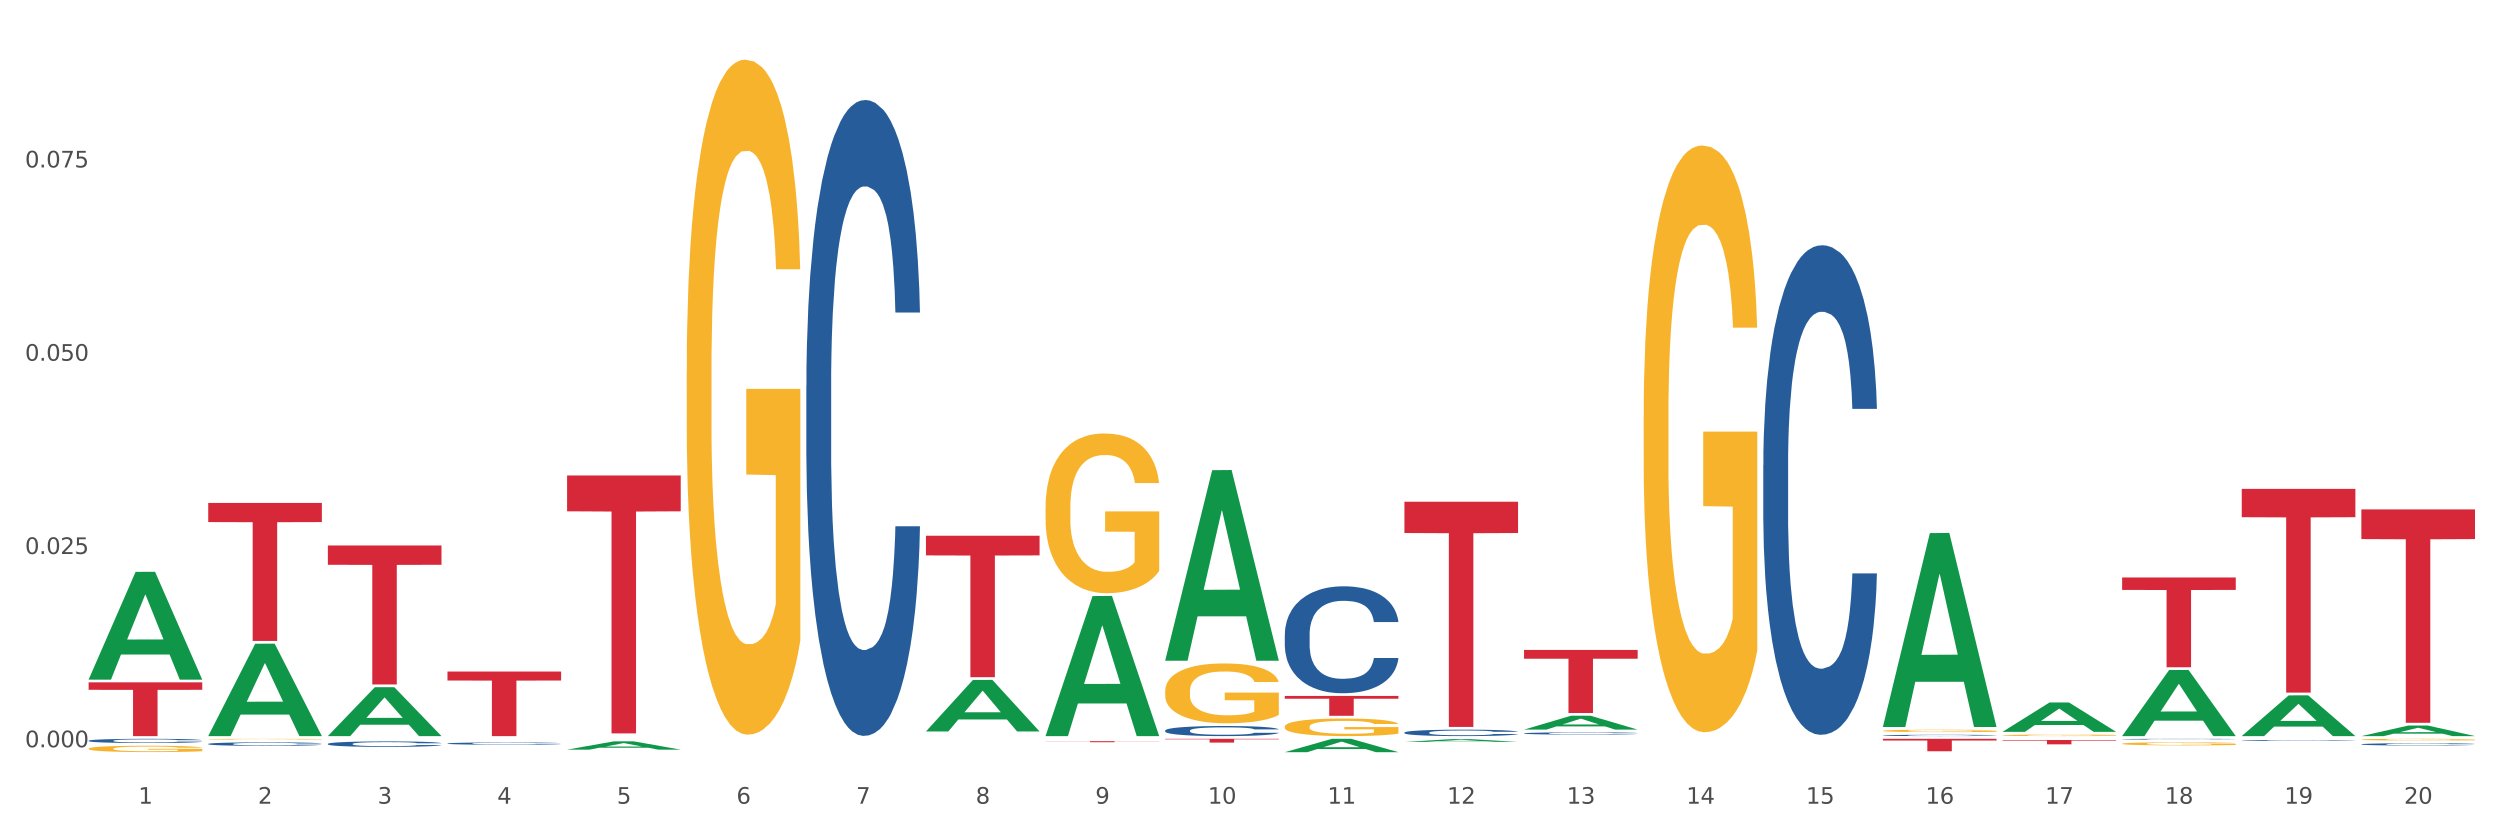 <?xml version="1.0" encoding="utf-8" standalone="no"?>
<!DOCTYPE svg PUBLIC "-//W3C//DTD SVG 1.1//EN"
  "http://www.w3.org/Graphics/SVG/1.1/DTD/svg11.dtd">
<svg xmlns:xlink="http://www.w3.org/1999/xlink" width="1080pt" height="360pt" viewBox="0 0 1080 360" xmlns="http://www.w3.org/2000/svg" version="1.1">
 <rect x="0" y="0" width="1080" height="360" fill="#333333" stroke="none"/>
 <defs>
  <style type="text/css">*{stroke-linejoin: round; stroke-linecap: butt}</style>
 </defs>
 <g id="figure_1">
  <g id="patch_1">
   <path d="M 0 360 
L 1080 360 
L 1080 0 
L 0 0 
z
" style="fill: #ffffff; stroke: #ffffff; stroke-linejoin: miter"/>
  </g>
  <g id="axes_1">
   <g id="matplotlib.axis_1">
    <g id="xtick_1">
     <g id="text_1">
      <!-- 1 -->
      <g style="fill: #4d4d4d" transform="translate(59.775 347.204) scale(0.096 -0.096)">
       <defs>
        <path id="DejaVuSans-31" d="M 794 531 
L 1825 531 
L 1825 4091 
L 703 3866 
L 703 4441 
L 1819 4666 
L 2450 4666 
L 2450 531 
L 3481 531 
L 3481 0 
L 794 0 
L 794 531 
z
" transform="scale(0.016)"/>
       </defs>
       <use xlink:href="#DejaVuSans-31"/>
      </g>
     </g>
    </g>
    <g id="xtick_2">
     <g id="text_2">
      <!-- 2 -->
      <g style="fill: #4d4d4d" transform="translate(111.45 347.204) scale(0.096 -0.096)">
       <defs>
        <path id="DejaVuSans-32" d="M 1228 531 
L 3431 531 
L 3431 0 
L 469 0 
L 469 531 
Q 828 903 1448 1529 
Q 2069 2156 2228 2338 
Q 2531 2678 2651 2914 
Q 2772 3150 2772 3378 
Q 2772 3750 2511 3984 
Q 2250 4219 1831 4219 
Q 1534 4219 1204 4116 
Q 875 4013 500 3803 
L 500 4441 
Q 881 4594 1212 4672 
Q 1544 4750 1819 4750 
Q 2544 4750 2975 4387 
Q 3406 4025 3406 3419 
Q 3406 3131 3298 2873 
Q 3191 2616 2906 2266 
Q 2828 2175 2409 1742 
Q 1991 1309 1228 531 
z
" transform="scale(0.016)"/>
       </defs>
       <use xlink:href="#DejaVuSans-32"/>
      </g>
     </g>
    </g>
    <g id="xtick_3">
     <g id="text_3">
      <!-- 3 -->
      <g style="fill: #4d4d4d" transform="translate(163.125 347.204) scale(0.096 -0.096)">
       <defs>
        <path id="DejaVuSans-33" d="M 2597 2516 
Q 3050 2419 3304 2112 
Q 3559 1806 3559 1356 
Q 3559 666 3084 287 
Q 2609 -91 1734 -91 
Q 1441 -91 1130 -33 
Q 819 25 488 141 
L 488 750 
Q 750 597 1062 519 
Q 1375 441 1716 441 
Q 2309 441 2620 675 
Q 2931 909 2931 1356 
Q 2931 1769 2642 2001 
Q 2353 2234 1838 2234 
L 1294 2234 
L 1294 2753 
L 1863 2753 
Q 2328 2753 2575 2939 
Q 2822 3125 2822 3475 
Q 2822 3834 2567 4026 
Q 2313 4219 1838 4219 
Q 1578 4219 1281 4162 
Q 984 4106 628 3988 
L 628 4550 
Q 988 4650 1302 4700 
Q 1616 4750 1894 4750 
Q 2613 4750 3031 4423 
Q 3450 4097 3450 3541 
Q 3450 3153 3228 2886 
Q 3006 2619 2597 2516 
z
" transform="scale(0.016)"/>
       </defs>
       <use xlink:href="#DejaVuSans-33"/>
      </g>
     </g>
    </g>
    <g id="xtick_4">
     <g id="text_4">
      <!-- 4 -->
      <g style="fill: #4d4d4d" transform="translate(214.8 347.204) scale(0.096 -0.096)">
       <defs>
        <path id="DejaVuSans-34" d="M 2419 4116 
L 825 1625 
L 2419 1625 
L 2419 4116 
z
M 2253 4666 
L 3047 4666 
L 3047 1625 
L 3713 1625 
L 3713 1100 
L 3047 1100 
L 3047 0 
L 2419 0 
L 2419 1100 
L 313 1100 
L 313 1709 
L 2253 4666 
z
" transform="scale(0.016)"/>
       </defs>
       <use xlink:href="#DejaVuSans-34"/>
      </g>
     </g>
    </g>
    <g id="xtick_5">
     <g id="text_5">
      <!-- 5 -->
      <g style="fill: #4d4d4d" transform="translate(266.475 347.204) scale(0.096 -0.096)">
       <defs>
        <path id="DejaVuSans-35" d="M 691 4666 
L 3169 4666 
L 3169 4134 
L 1269 4134 
L 1269 2991 
Q 1406 3038 1543 3061 
Q 1681 3084 1819 3084 
Q 2600 3084 3056 2656 
Q 3513 2228 3513 1497 
Q 3513 744 3044 326 
Q 2575 -91 1722 -91 
Q 1428 -91 1123 -41 
Q 819 9 494 109 
L 494 744 
Q 775 591 1075 516 
Q 1375 441 1709 441 
Q 2250 441 2565 725 
Q 2881 1009 2881 1497 
Q 2881 1984 2565 2268 
Q 2250 2553 1709 2553 
Q 1456 2553 1204 2497 
Q 953 2441 691 2322 
L 691 4666 
z
" transform="scale(0.016)"/>
       </defs>
       <use xlink:href="#DejaVuSans-35"/>
      </g>
     </g>
    </g>
    <g id="xtick_6">
     <g id="text_6">
      <!-- 6 -->
      <g style="fill: #4d4d4d" transform="translate(318.15 347.204) scale(0.096 -0.096)">
       <defs>
        <path id="DejaVuSans-36" d="M 2113 2584 
Q 1688 2584 1439 2293 
Q 1191 2003 1191 1497 
Q 1191 994 1439 701 
Q 1688 409 2113 409 
Q 2538 409 2786 701 
Q 3034 994 3034 1497 
Q 3034 2003 2786 2293 
Q 2538 2584 2113 2584 
z
M 3366 4563 
L 3366 3988 
Q 3128 4100 2886 4159 
Q 2644 4219 2406 4219 
Q 1781 4219 1451 3797 
Q 1122 3375 1075 2522 
Q 1259 2794 1537 2939 
Q 1816 3084 2150 3084 
Q 2853 3084 3261 2657 
Q 3669 2231 3669 1497 
Q 3669 778 3244 343 
Q 2819 -91 2113 -91 
Q 1303 -91 875 529 
Q 447 1150 447 2328 
Q 447 3434 972 4092 
Q 1497 4750 2381 4750 
Q 2619 4750 2861 4703 
Q 3103 4656 3366 4563 
z
" transform="scale(0.016)"/>
       </defs>
       <use xlink:href="#DejaVuSans-36"/>
      </g>
     </g>
    </g>
    <g id="xtick_7">
     <g id="text_7">
      <!-- 7 -->
      <g style="fill: #4d4d4d" transform="translate(369.825 347.204) scale(0.096 -0.096)">
       <defs>
        <path id="DejaVuSans-37" d="M 525 4666 
L 3525 4666 
L 3525 4397 
L 1831 0 
L 1172 0 
L 2766 4134 
L 525 4134 
L 525 4666 
z
" transform="scale(0.016)"/>
       </defs>
       <use xlink:href="#DejaVuSans-37"/>
      </g>
     </g>
    </g>
    <g id="xtick_8">
     <g id="text_8">
      <!-- 8 -->
      <g style="fill: #4d4d4d" transform="translate(421.5 347.204) scale(0.096 -0.096)">
       <defs>
        <path id="DejaVuSans-38" d="M 2034 2216 
Q 1584 2216 1326 1975 
Q 1069 1734 1069 1313 
Q 1069 891 1326 650 
Q 1584 409 2034 409 
Q 2484 409 2743 651 
Q 3003 894 3003 1313 
Q 3003 1734 2745 1975 
Q 2488 2216 2034 2216 
z
M 1403 2484 
Q 997 2584 770 2862 
Q 544 3141 544 3541 
Q 544 4100 942 4425 
Q 1341 4750 2034 4750 
Q 2731 4750 3128 4425 
Q 3525 4100 3525 3541 
Q 3525 3141 3298 2862 
Q 3072 2584 2669 2484 
Q 3125 2378 3379 2068 
Q 3634 1759 3634 1313 
Q 3634 634 3220 271 
Q 2806 -91 2034 -91 
Q 1263 -91 848 271 
Q 434 634 434 1313 
Q 434 1759 690 2068 
Q 947 2378 1403 2484 
z
M 1172 3481 
Q 1172 3119 1398 2916 
Q 1625 2713 2034 2713 
Q 2441 2713 2670 2916 
Q 2900 3119 2900 3481 
Q 2900 3844 2670 4047 
Q 2441 4250 2034 4250 
Q 1625 4250 1398 4047 
Q 1172 3844 1172 3481 
z
" transform="scale(0.016)"/>
       </defs>
       <use xlink:href="#DejaVuSans-38"/>
      </g>
     </g>
    </g>
    <g id="xtick_9">
     <g id="text_9">
      <!-- 9 -->
      <g style="fill: #4d4d4d" transform="translate(473.175 347.204) scale(0.096 -0.096)">
       <defs>
        <path id="DejaVuSans-39" d="M 703 97 
L 703 672 
Q 941 559 1184 500 
Q 1428 441 1663 441 
Q 2288 441 2617 861 
Q 2947 1281 2994 2138 
Q 2813 1869 2534 1725 
Q 2256 1581 1919 1581 
Q 1219 1581 811 2004 
Q 403 2428 403 3163 
Q 403 3881 828 4315 
Q 1253 4750 1959 4750 
Q 2769 4750 3195 4129 
Q 3622 3509 3622 2328 
Q 3622 1225 3098 567 
Q 2575 -91 1691 -91 
Q 1453 -91 1209 -44 
Q 966 3 703 97 
z
M 1959 2075 
Q 2384 2075 2632 2365 
Q 2881 2656 2881 3163 
Q 2881 3666 2632 3958 
Q 2384 4250 1959 4250 
Q 1534 4250 1286 3958 
Q 1038 3666 1038 3163 
Q 1038 2656 1286 2365 
Q 1534 2075 1959 2075 
z
" transform="scale(0.016)"/>
       </defs>
       <use xlink:href="#DejaVuSans-39"/>
      </g>
     </g>
    </g>
    <g id="xtick_10">
     <g id="text_10">
      <!-- 10 -->
      <g style="fill: #4d4d4d" transform="translate(521.796 347.204) scale(0.096 -0.096)">
       <defs>
        <path id="DejaVuSans-30" d="M 2034 4250 
Q 1547 4250 1301 3770 
Q 1056 3291 1056 2328 
Q 1056 1369 1301 889 
Q 1547 409 2034 409 
Q 2525 409 2770 889 
Q 3016 1369 3016 2328 
Q 3016 3291 2770 3770 
Q 2525 4250 2034 4250 
z
M 2034 4750 
Q 2819 4750 3233 4129 
Q 3647 3509 3647 2328 
Q 3647 1150 3233 529 
Q 2819 -91 2034 -91 
Q 1250 -91 836 529 
Q 422 1150 422 2328 
Q 422 3509 836 4129 
Q 1250 4750 2034 4750 
z
" transform="scale(0.016)"/>
       </defs>
       <use xlink:href="#DejaVuSans-31"/>
       <use xlink:href="#DejaVuSans-30" transform="translate(63.623 0)"/>
      </g>
     </g>
    </g>
    <g id="xtick_11">
     <g id="text_11">
      <!-- 11 -->
      <g style="fill: #4d4d4d" transform="translate(573.471 347.204) scale(0.096 -0.096)">
       <use xlink:href="#DejaVuSans-31"/>
       <use xlink:href="#DejaVuSans-31" transform="translate(63.623 0)"/>
      </g>
     </g>
    </g>
    <g id="xtick_12">
     <g id="text_12">
      <!-- 12 -->
      <g style="fill: #4d4d4d" transform="translate(625.146 347.204) scale(0.096 -0.096)">
       <use xlink:href="#DejaVuSans-31"/>
       <use xlink:href="#DejaVuSans-32" transform="translate(63.623 0)"/>
      </g>
     </g>
    </g>
    <g id="xtick_13">
     <g id="text_13">
      <!-- 13 -->
      <g style="fill: #4d4d4d" transform="translate(676.821 347.204) scale(0.096 -0.096)">
       <use xlink:href="#DejaVuSans-31"/>
       <use xlink:href="#DejaVuSans-33" transform="translate(63.623 0)"/>
      </g>
     </g>
    </g>
    <g id="xtick_14">
     <g id="text_14">
      <!-- 14 -->
      <g style="fill: #4d4d4d" transform="translate(728.496 347.204) scale(0.096 -0.096)">
       <use xlink:href="#DejaVuSans-31"/>
       <use xlink:href="#DejaVuSans-34" transform="translate(63.623 0)"/>
      </g>
     </g>
    </g>
    <g id="xtick_15">
     <g id="text_15">
      <!-- 15 -->
      <g style="fill: #4d4d4d" transform="translate(780.171 347.204) scale(0.096 -0.096)">
       <use xlink:href="#DejaVuSans-31"/>
       <use xlink:href="#DejaVuSans-35" transform="translate(63.623 0)"/>
      </g>
     </g>
    </g>
    <g id="xtick_16">
     <g id="text_16">
      <!-- 16 -->
      <g style="fill: #4d4d4d" transform="translate(831.846 347.204) scale(0.096 -0.096)">
       <use xlink:href="#DejaVuSans-31"/>
       <use xlink:href="#DejaVuSans-36" transform="translate(63.623 0)"/>
      </g>
     </g>
    </g>
    <g id="xtick_17">
     <g id="text_17">
      <!-- 17 -->
      <g style="fill: #4d4d4d" transform="translate(883.521 347.204) scale(0.096 -0.096)">
       <use xlink:href="#DejaVuSans-31"/>
       <use xlink:href="#DejaVuSans-37" transform="translate(63.623 0)"/>
      </g>
     </g>
    </g>
    <g id="xtick_18">
     <g id="text_18">
      <!-- 18 -->
      <g style="fill: #4d4d4d" transform="translate(935.196 347.204) scale(0.096 -0.096)">
       <use xlink:href="#DejaVuSans-31"/>
       <use xlink:href="#DejaVuSans-38" transform="translate(63.623 0)"/>
      </g>
     </g>
    </g>
    <g id="xtick_19">
     <g id="text_19">
      <!-- 19 -->
      <g style="fill: #4d4d4d" transform="translate(986.871 347.204) scale(0.096 -0.096)">
       <use xlink:href="#DejaVuSans-31"/>
       <use xlink:href="#DejaVuSans-39" transform="translate(63.623 0)"/>
      </g>
     </g>
    </g>
    <g id="xtick_20">
     <g id="text_20">
      <!-- 20 -->
      <g style="fill: #4d4d4d" transform="translate(1038.546 347.204) scale(0.096 -0.096)">
       <use xlink:href="#DejaVuSans-32"/>
       <use xlink:href="#DejaVuSans-30" transform="translate(63.623 0)"/>
      </g>
     </g>
    </g>
    <g id="xtick_21"/>
    <g id="xtick_22"/>
    <g id="xtick_23"/>
    <g id="xtick_24"/>
    <g id="xtick_25"/>
    <g id="xtick_26"/>
    <g id="xtick_27"/>
    <g id="xtick_28"/>
    <g id="xtick_29"/>
    <g id="xtick_30"/>
    <g id="xtick_31"/>
    <g id="xtick_32"/>
    <g id="xtick_33"/>
    <g id="xtick_34"/>
    <g id="xtick_35"/>
    <g id="xtick_36"/>
    <g id="xtick_37"/>
    <g id="xtick_38"/>
    <g id="xtick_39"/>
   </g>
   <g id="matplotlib.axis_2">
    <g id="ytick_1">
     <g id="text_21">
      <!-- 0.000 -->
      <g style="fill: #4d4d4d" transform="translate(10.8 322.816) scale(0.096 -0.096)">
       <defs>
        <path id="DejaVuSans-2e" d="M 684 794 
L 1344 794 
L 1344 0 
L 684 0 
L 684 794 
z
" transform="scale(0.016)"/>
       </defs>
       <use xlink:href="#DejaVuSans-30"/>
       <use xlink:href="#DejaVuSans-2e" transform="translate(63.623 0)"/>
       <use xlink:href="#DejaVuSans-30" transform="translate(95.41 0)"/>
       <use xlink:href="#DejaVuSans-30" transform="translate(159.033 0)"/>
       <use xlink:href="#DejaVuSans-30" transform="translate(222.656 0)"/>
      </g>
     </g>
    </g>
    <g id="ytick_2">
     <g id="text_22">
      <!-- 0.025 -->
      <g style="fill: #4d4d4d" transform="translate(10.8 239.326) scale(0.096 -0.096)">
       <use xlink:href="#DejaVuSans-30"/>
       <use xlink:href="#DejaVuSans-2e" transform="translate(63.623 0)"/>
       <use xlink:href="#DejaVuSans-30" transform="translate(95.41 0)"/>
       <use xlink:href="#DejaVuSans-32" transform="translate(159.033 0)"/>
       <use xlink:href="#DejaVuSans-35" transform="translate(222.656 0)"/>
      </g>
     </g>
    </g>
    <g id="ytick_3">
     <g id="text_23">
      <!-- 0.050 -->
      <g style="fill: #4d4d4d" transform="translate(10.8 155.836) scale(0.096 -0.096)">
       <use xlink:href="#DejaVuSans-30"/>
       <use xlink:href="#DejaVuSans-2e" transform="translate(63.623 0)"/>
       <use xlink:href="#DejaVuSans-30" transform="translate(95.41 0)"/>
       <use xlink:href="#DejaVuSans-35" transform="translate(159.033 0)"/>
       <use xlink:href="#DejaVuSans-30" transform="translate(222.656 0)"/>
      </g>
     </g>
    </g>
    <g id="ytick_4">
     <g id="text_24">
      <!-- 0.075 -->
      <g style="fill: #4d4d4d" transform="translate(10.8 72.345) scale(0.096 -0.096)">
       <use xlink:href="#DejaVuSans-30"/>
       <use xlink:href="#DejaVuSans-2e" transform="translate(63.623 0)"/>
       <use xlink:href="#DejaVuSans-30" transform="translate(95.41 0)"/>
       <use xlink:href="#DejaVuSans-37" transform="translate(159.033 0)"/>
       <use xlink:href="#DejaVuSans-35" transform="translate(222.656 0)"/>
      </g>
     </g>
    </g>
    <g id="ytick_5"/>
    <g id="ytick_6"/>
    <g id="ytick_7"/>
    <g id="ytick_8"/>
   </g>
   <g id="PolyCollection_1">
    <path d="M 38.283 293.516 
L 38.334 293.472 
L 58.577 247.047 
L 66.979 247.003 
L 87.374 293.603 
L 77.657 293.603 
L 73.254 282.752 
L 52.352 282.752 
L 52.201 282.927 
L 47.949 293.603 
L 38.283 293.603 
L 38.283 293.516 
L 54.984 276.276 
L 70.623 276.232 
L 62.879 256.936 
L 62.778 256.848 
L 62.677 256.98 
L 54.934 276.232 
L 54.984 276.276 
L 38.283 293.516 
z
" clip-path="url(#p61e313ee43)" style="fill: #109648"/>
    <path d="M 968.434 211.197 
L 1017.525 211.197 
L 1017.525 223.429 
L 998.214 223.511 
L 998.214 299.212 
L 987.628 299.212 
L 987.628 223.511 
L 968.434 223.429 
L 968.434 211.28 
L 968.434 211.197 
z
" clip-path="url(#p61e313ee43)" style="fill: #d62839"/>
    <path d="M 916.759 249.456 
L 965.85 249.456 
L 965.85 254.847 
L 946.539 254.883 
L 946.539 288.249 
L 935.953 288.249 
L 935.953 254.883 
L 916.759 254.847 
L 916.759 249.493 
L 916.759 249.456 
z
" clip-path="url(#p61e313ee43)" style="fill: #d62839"/>
    <path d="M 865.084 319.678 
L 914.175 319.678 
L 914.175 319.94 
L 894.864 319.941 
L 894.864 321.561 
L 884.278 321.561 
L 884.278 319.941 
L 865.084 319.94 
L 865.084 319.68 
L 865.084 319.678 
z
" clip-path="url(#p61e313ee43)" style="fill: #d62839"/>
    <path d="M 813.409 319.169 
L 862.5 319.169 
L 862.5 319.918 
L 843.189 319.923 
L 843.189 324.556 
L 832.603 324.556 
L 832.603 319.923 
L 813.409 319.918 
L 813.409 319.174 
L 813.409 319.169 
z
" clip-path="url(#p61e313ee43)" style="fill: #d62839"/>
    <path d="M 658.383 280.774 
L 707.475 280.774 
L 707.475 284.559 
L 688.164 284.585 
L 688.164 308.014 
L 677.578 308.014 
L 677.578 284.585 
L 658.383 284.559 
L 658.383 280.799 
L 658.383 280.774 
z
" clip-path="url(#p61e313ee43)" style="fill: #d62839"/>
    <path d="M 606.708 216.737 
L 655.8 216.737 
L 655.8 230.26 
L 636.489 230.351 
L 636.489 314.044 
L 625.903 314.044 
L 625.903 230.351 
L 606.708 230.26 
L 606.708 216.829 
L 606.708 216.737 
z
" clip-path="url(#p61e313ee43)" style="fill: #d62839"/>
    <path d="M 555.033 300.655 
L 604.125 300.655 
L 604.125 301.847 
L 584.814 301.855 
L 584.814 309.233 
L 574.228 309.233 
L 574.228 301.855 
L 555.033 301.847 
L 555.033 300.663 
L 555.033 300.655 
z
" clip-path="url(#p61e313ee43)" style="fill: #d62839"/>
    <path d="M 503.358 319.169 
L 552.45 319.169 
L 552.45 319.396 
L 533.139 319.397 
L 533.139 320.801 
L 522.553 320.801 
L 522.553 319.397 
L 503.358 319.396 
L 503.358 319.171 
L 503.358 319.169 
z
" clip-path="url(#p61e313ee43)" style="fill: #d62839"/>
    <path d="M 451.683 320.19 
L 500.775 320.19 
L 500.775 320.253 
L 481.464 320.254 
L 481.464 320.644 
L 470.878 320.644 
L 470.878 320.254 
L 451.683 320.253 
L 451.683 320.191 
L 451.683 320.19 
z
" clip-path="url(#p61e313ee43)" style="fill: #d62839"/>
    <path d="M 400.008 231.447 
L 449.1 231.447 
L 449.1 239.937 
L 429.789 239.994 
L 429.789 292.539 
L 419.203 292.539 
L 419.203 239.994 
L 400.008 239.937 
L 400.008 231.504 
L 400.008 231.447 
z
" clip-path="url(#p61e313ee43)" style="fill: #d62839"/>
    <path d="M 244.983 205.394 
L 294.074 205.394 
L 294.074 220.88 
L 274.764 220.985 
L 274.764 316.832 
L 264.178 316.832 
L 264.178 220.985 
L 244.983 220.88 
L 244.983 205.498 
L 244.983 205.394 
z
" clip-path="url(#p61e313ee43)" style="fill: #d62839"/>
    <path d="M 1020.109 321.522 
L 1020.167 321.521 
L 1020.167 321.496 
L 1020.341 321.462 
L 1020.979 321.399 
L 1021.792 321.352 
L 1023.184 321.296 
L 1023.939 321.273 
L 1024.925 321.247 
L 1026.956 321.204 
L 1029.277 321.169 
L 1030.902 321.149 
L 1032.12 321.136 
L 1034.848 321.114 
L 1036.414 321.104 
L 1038.039 321.096 
L 1039.432 321.09 
L 1041.753 321.084 
L 1043.61 321.081 
L 1045.757 321.081 
L 1047.556 321.081 
L 1049.935 321.085 
L 1053.417 321.096 
L 1054.751 321.102 
L 1056.55 321.113 
L 1058.407 321.127 
L 1059.916 321.142 
L 1061.656 321.162 
L 1063.455 321.189 
L 1065.196 321.223 
L 1066.415 321.255 
L 1067.401 321.288 
L 1068.272 321.328 
L 1068.91 321.372 
L 1069.2 321.409 
L 1058.581 321.409 
L 1058.291 321.376 
L 1057.711 321.34 
L 1057.13 321.316 
L 1056.492 321.296 
L 1055.506 321.274 
L 1054.635 321.259 
L 1053.184 321.242 
L 1051.85 321.231 
L 1050.747 321.225 
L 1049.413 321.22 
L 1046.569 321.214 
L 1044.538 321.214 
L 1043.262 321.216 
L 1041.695 321.221 
L 1040.36 321.227 
L 1038.794 321.238 
L 1037.575 321.249 
L 1036.356 321.265 
L 1035.66 321.275 
L 1034.616 321.295 
L 1033.919 321.311 
L 1032.991 321.339 
L 1032.469 321.359 
L 1031.54 321.41 
L 1031.134 321.448 
L 1030.96 321.474 
L 1030.844 321.503 
L 1030.844 321.643 
L 1031.192 321.705 
L 1031.482 321.732 
L 1031.946 321.763 
L 1032.817 321.802 
L 1034.093 321.841 
L 1035.428 321.869 
L 1036.531 321.886 
L 1037.575 321.899 
L 1038.619 321.908 
L 1039.896 321.917 
L 1040.941 321.923 
L 1042.507 321.928 
L 1044.364 321.931 
L 1045.815 321.931 
L 1048.774 321.926 
L 1050.109 321.922 
L 1051.386 321.916 
L 1052.778 321.906 
L 1053.881 321.895 
L 1054.519 321.887 
L 1055.564 321.87 
L 1056.376 321.852 
L 1057.072 321.831 
L 1057.536 321.813 
L 1058.059 321.786 
L 1058.465 321.756 
L 1058.581 321.74 
L 1069.2 321.74 
L 1068.968 321.772 
L 1068.562 321.803 
L 1067.749 321.846 
L 1067.111 321.87 
L 1066.125 321.899 
L 1065.08 321.925 
L 1063.629 321.952 
L 1062.295 321.973 
L 1060.902 321.991 
L 1059.393 322.007 
L 1056.666 322.03 
L 1055.68 322.036 
L 1053.591 322.047 
L 1051.966 322.053 
L 1049.587 322.059 
L 1047.15 322.063 
L 1044.596 322.064 
L 1042.333 322.062 
L 1039.838 322.057 
L 1038.271 322.051 
L 1036.531 322.043 
L 1034.5 322.031 
L 1032.585 322.015 
L 1030.786 321.997 
L 1029.103 321.977 
L 1027.536 321.953 
L 1025.505 321.915 
L 1023.997 321.877 
L 1022.894 321.842 
L 1022.14 321.812 
L 1021.385 321.775 
L 1020.979 321.749 
L 1020.341 321.686 
L 1020.109 321.627 
L 1020.109 321.522 
z
" clip-path="url(#p61e313ee43)" style="fill: #255c99"/>
    <path d="M 968.434 319.881 
L 968.492 319.88 
L 968.492 319.869 
L 968.666 319.855 
L 969.304 319.828 
L 970.116 319.807 
L 971.509 319.783 
L 972.263 319.773 
L 973.25 319.762 
L 975.281 319.744 
L 977.602 319.728 
L 979.227 319.72 
L 980.445 319.714 
L 983.173 319.705 
L 984.739 319.7 
L 986.364 319.697 
L 987.757 319.695 
L 990.078 319.692 
L 991.935 319.691 
L 994.082 319.69 
L 995.881 319.691 
L 998.26 319.692 
L 1001.741 319.697 
L 1003.076 319.7 
L 1004.875 319.704 
L 1006.732 319.71 
L 1008.241 319.717 
L 1009.981 319.726 
L 1011.78 319.737 
L 1013.521 319.752 
L 1014.74 319.765 
L 1015.726 319.78 
L 1016.597 319.797 
L 1017.235 319.816 
L 1017.525 319.832 
L 1006.906 319.832 
L 1006.616 319.818 
L 1006.036 319.802 
L 1005.455 319.792 
L 1004.817 319.783 
L 1003.83 319.773 
L 1002.96 319.767 
L 1001.509 319.76 
L 1000.175 319.755 
L 999.072 319.753 
L 997.738 319.75 
L 994.894 319.748 
L 992.863 319.748 
L 991.587 319.749 
L 990.02 319.751 
L 988.685 319.753 
L 987.119 319.758 
L 985.9 319.763 
L 984.681 319.77 
L 983.985 319.774 
L 982.941 319.783 
L 982.244 319.79 
L 981.316 319.802 
L 980.794 319.81 
L 979.865 319.832 
L 979.459 319.848 
L 979.285 319.86 
L 979.169 319.872 
L 979.169 319.932 
L 979.517 319.96 
L 979.807 319.971 
L 980.271 319.984 
L 981.142 320.001 
L 982.418 320.018 
L 983.753 320.03 
L 984.855 320.037 
L 985.9 320.043 
L 986.944 320.047 
L 988.221 320.051 
L 989.266 320.053 
L 990.832 320.055 
L 992.689 320.057 
L 994.14 320.057 
L 997.099 320.055 
L 998.434 320.053 
L 999.711 320.05 
L 1001.103 320.046 
L 1002.206 320.041 
L 1002.844 320.038 
L 1003.888 320.03 
L 1004.701 320.023 
L 1005.397 320.014 
L 1005.861 320.006 
L 1006.384 319.994 
L 1006.79 319.981 
L 1006.906 319.974 
L 1017.525 319.974 
L 1017.293 319.988 
L 1016.887 320.002 
L 1016.074 320.02 
L 1015.436 320.03 
L 1014.45 320.043 
L 1013.405 320.054 
L 1011.954 320.066 
L 1010.62 320.075 
L 1009.227 320.082 
L 1007.718 320.089 
L 1004.991 320.099 
L 1004.005 320.102 
L 1001.916 320.106 
L 1000.291 320.109 
L 997.912 320.112 
L 995.475 320.113 
L 992.921 320.114 
L 990.658 320.113 
L 988.163 320.111 
L 986.596 320.108 
L 984.855 320.105 
L 982.825 320.1 
L 980.91 320.093 
L 979.111 320.085 
L 977.428 320.076 
L 975.861 320.066 
L 973.83 320.05 
L 972.322 320.033 
L 971.219 320.018 
L 970.465 320.006 
L 969.71 319.989 
L 969.304 319.978 
L 968.666 319.951 
L 968.434 319.926 
L 968.434 319.881 
z
" clip-path="url(#p61e313ee43)" style="fill: #255c99"/>
    <path d="M 1020.109 220.074 
L 1069.2 220.074 
L 1069.2 232.884 
L 1049.889 232.971 
L 1049.889 312.257 
L 1039.303 312.257 
L 1039.303 232.971 
L 1020.109 232.884 
L 1020.109 220.16 
L 1020.109 220.074 
z
" clip-path="url(#p61e313ee43)" style="fill: #d62839"/>
    <path d="M 916.759 319.317 
L 916.817 319.317 
L 916.817 319.309 
L 916.991 319.297 
L 917.629 319.276 
L 918.441 319.26 
L 919.834 319.241 
L 920.588 319.234 
L 921.575 319.225 
L 923.606 319.211 
L 925.927 319.199 
L 927.552 319.192 
L 928.77 319.188 
L 931.498 319.18 
L 933.064 319.177 
L 934.689 319.174 
L 936.082 319.173 
L 938.403 319.17 
L 940.26 319.17 
L 942.407 319.169 
L 944.206 319.17 
L 946.585 319.171 
L 950.066 319.174 
L 951.401 319.176 
L 953.2 319.18 
L 955.057 319.185 
L 956.566 319.19 
L 958.306 319.197 
L 960.105 319.206 
L 961.846 319.217 
L 963.065 319.228 
L 964.051 319.239 
L 964.921 319.252 
L 965.56 319.267 
L 965.85 319.279 
L 955.231 319.279 
L 954.941 319.268 
L 954.36 319.256 
L 953.78 319.248 
L 953.142 319.241 
L 952.155 319.234 
L 951.285 319.229 
L 949.834 319.223 
L 948.5 319.22 
L 947.397 319.218 
L 946.063 319.216 
L 943.219 319.214 
L 941.188 319.214 
L 939.912 319.215 
L 938.345 319.216 
L 937.01 319.218 
L 935.444 319.222 
L 934.225 319.226 
L 933.006 319.231 
L 932.31 319.234 
L 931.266 319.241 
L 930.569 319.247 
L 929.641 319.256 
L 929.119 319.262 
L 928.19 319.28 
L 927.784 319.292 
L 927.61 319.301 
L 927.494 319.311 
L 927.494 319.358 
L 927.842 319.379 
L 928.132 319.388 
L 928.596 319.398 
L 929.467 319.411 
L 930.743 319.424 
L 932.078 319.433 
L 933.18 319.439 
L 934.225 319.443 
L 935.269 319.447 
L 936.546 319.45 
L 937.591 319.451 
L 939.157 319.453 
L 941.014 319.454 
L 942.465 319.454 
L 945.424 319.453 
L 946.759 319.451 
L 948.035 319.449 
L 949.428 319.446 
L 950.531 319.442 
L 951.169 319.439 
L 952.213 319.434 
L 953.026 319.428 
L 953.722 319.421 
L 954.186 319.415 
L 954.709 319.406 
L 955.115 319.395 
L 955.231 319.39 
L 965.85 319.39 
L 965.618 319.401 
L 965.212 319.411 
L 964.399 319.426 
L 963.761 319.434 
L 962.774 319.444 
L 961.73 319.452 
L 960.279 319.461 
L 958.945 319.468 
L 957.552 319.474 
L 956.043 319.48 
L 953.316 319.487 
L 952.33 319.489 
L 950.241 319.493 
L 948.616 319.495 
L 946.237 319.497 
L 943.799 319.498 
L 941.246 319.499 
L 938.983 319.498 
L 936.488 319.496 
L 934.921 319.494 
L 933.18 319.492 
L 931.149 319.488 
L 929.235 319.482 
L 927.436 319.476 
L 925.753 319.469 
L 924.186 319.462 
L 922.155 319.449 
L 920.646 319.436 
L 919.544 319.424 
L 918.79 319.414 
L 918.035 319.402 
L 917.629 319.393 
L 916.991 319.372 
L 916.759 319.352 
L 916.759 319.317 
z
" clip-path="url(#p61e313ee43)" style="fill: #255c99"/>
    <path d="M 761.734 200.976 
L 761.792 200.783 
L 761.792 195.375 
L 761.966 188.035 
L 762.604 174.515 
L 763.416 164.278 
L 764.809 152.303 
L 765.563 147.281 
L 766.55 141.68 
L 768.581 132.602 
L 770.902 124.876 
L 772.527 120.627 
L 773.745 117.923 
L 776.473 113.094 
L 778.039 110.969 
L 779.664 109.231 
L 781.057 108.072 
L 783.378 106.72 
L 785.235 106.141 
L 787.382 105.947 
L 789.181 106.141 
L 791.56 106.913 
L 795.041 109.231 
L 796.376 110.583 
L 798.175 112.901 
L 800.032 115.991 
L 801.54 119.082 
L 803.281 123.524 
L 805.08 129.318 
L 806.821 136.658 
L 808.039 143.418 
L 809.026 150.565 
L 809.896 159.256 
L 810.535 168.721 
L 810.825 176.64 
L 800.206 176.64 
L 799.916 169.493 
L 799.335 161.767 
L 798.755 156.552 
L 798.117 152.303 
L 797.13 147.474 
L 796.26 144.384 
L 794.809 140.714 
L 793.475 138.396 
L 792.372 137.044 
L 791.037 135.885 
L 788.194 134.727 
L 786.163 134.727 
L 784.887 135.113 
L 783.32 136.079 
L 781.985 137.431 
L 780.418 139.748 
L 779.2 142.259 
L 777.981 145.543 
L 777.285 147.861 
L 776.24 152.11 
L 775.544 155.587 
L 774.616 161.574 
L 774.093 165.823 
L 773.165 176.833 
L 772.759 184.945 
L 772.585 190.546 
L 772.469 196.727 
L 772.469 226.858 
L 772.817 240.379 
L 773.107 246.173 
L 773.571 252.74 
L 774.442 261.239 
L 775.718 269.544 
L 777.053 275.532 
L 778.155 279.201 
L 779.2 281.906 
L 780.244 284.03 
L 781.521 285.962 
L 782.565 287.121 
L 784.132 288.279 
L 785.989 288.859 
L 787.44 288.859 
L 790.399 287.893 
L 791.734 286.927 
L 793.01 285.575 
L 794.403 283.451 
L 795.506 281.133 
L 796.144 279.395 
L 797.188 275.725 
L 798.001 271.862 
L 798.697 267.419 
L 799.161 263.556 
L 799.684 257.762 
L 800.09 251.195 
L 800.206 247.718 
L 810.825 247.718 
L 810.593 254.672 
L 810.187 261.432 
L 809.374 270.51 
L 808.736 275.725 
L 807.749 282.099 
L 806.705 287.507 
L 805.254 293.494 
L 803.92 297.937 
L 802.527 301.8 
L 801.018 305.277 
L 798.291 310.105 
L 797.304 311.457 
L 795.215 313.775 
L 793.591 315.127 
L 791.212 316.479 
L 788.774 317.252 
L 786.221 317.445 
L 783.958 317.059 
L 781.463 315.9 
L 779.896 314.741 
L 778.155 313.002 
L 776.124 310.298 
L 774.209 307.015 
L 772.411 303.152 
L 770.728 298.709 
L 769.161 293.688 
L 767.13 285.382 
L 765.621 277.27 
L 764.519 269.737 
L 763.764 263.363 
L 763.01 255.251 
L 762.604 249.65 
L 761.966 236.129 
L 761.734 223.575 
L 761.734 200.976 
z
" clip-path="url(#p61e313ee43)" style="fill: #255c99"/>
    <path d="M 658.383 316.811 
L 658.441 316.81 
L 658.441 316.786 
L 658.616 316.752 
L 659.254 316.69 
L 660.066 316.642 
L 661.459 316.587 
L 662.213 316.564 
L 663.2 316.538 
L 665.231 316.497 
L 667.552 316.461 
L 669.177 316.441 
L 670.395 316.429 
L 673.122 316.407 
L 674.689 316.397 
L 676.314 316.389 
L 677.707 316.384 
L 680.028 316.377 
L 681.885 316.375 
L 684.032 316.374 
L 685.83 316.375 
L 688.21 316.378 
L 691.691 316.389 
L 693.026 316.395 
L 694.825 316.406 
L 696.682 316.42 
L 698.19 316.434 
L 699.931 316.455 
L 701.73 316.481 
L 703.471 316.515 
L 704.689 316.546 
L 705.676 316.579 
L 706.546 316.619 
L 707.185 316.663 
L 707.475 316.699 
L 696.856 316.699 
L 696.566 316.666 
L 695.985 316.631 
L 695.405 316.607 
L 694.767 316.587 
L 693.78 316.565 
L 692.91 316.551 
L 691.459 316.534 
L 690.125 316.523 
L 689.022 316.517 
L 687.687 316.512 
L 684.844 316.506 
L 682.813 316.506 
L 681.536 316.508 
L 679.97 316.513 
L 678.635 316.519 
L 677.068 316.53 
L 675.85 316.541 
L 674.631 316.556 
L 673.935 316.567 
L 672.89 316.586 
L 672.194 316.602 
L 671.266 316.63 
L 670.743 316.65 
L 669.815 316.7 
L 669.409 316.738 
L 669.235 316.763 
L 669.119 316.792 
L 669.119 316.93 
L 669.467 316.993 
L 669.757 317.019 
L 670.221 317.05 
L 671.091 317.089 
L 672.368 317.127 
L 673.703 317.155 
L 674.805 317.171 
L 675.85 317.184 
L 676.894 317.194 
L 678.171 317.203 
L 679.215 317.208 
L 680.782 317.213 
L 682.639 317.216 
L 684.09 317.216 
L 687.049 317.211 
L 688.384 317.207 
L 689.66 317.201 
L 691.053 317.191 
L 692.155 317.18 
L 692.794 317.172 
L 693.838 317.155 
L 694.651 317.138 
L 695.347 317.117 
L 695.811 317.099 
L 696.333 317.073 
L 696.74 317.043 
L 696.856 317.027 
L 707.475 317.027 
L 707.243 317.059 
L 706.836 317.09 
L 706.024 317.131 
L 705.386 317.155 
L 704.399 317.185 
L 703.355 317.21 
L 701.904 317.237 
L 700.569 317.258 
L 699.177 317.275 
L 697.668 317.291 
L 694.941 317.314 
L 693.954 317.32 
L 691.865 317.331 
L 690.241 317.337 
L 687.861 317.343 
L 685.424 317.347 
L 682.871 317.347 
L 680.608 317.346 
L 678.113 317.34 
L 676.546 317.335 
L 674.805 317.327 
L 672.774 317.315 
L 670.859 317.299 
L 669.061 317.282 
L 667.378 317.261 
L 665.811 317.238 
L 663.78 317.2 
L 662.271 317.163 
L 661.169 317.128 
L 660.414 317.099 
L 659.66 317.061 
L 659.254 317.035 
L 658.616 316.973 
L 658.383 316.915 
L 658.383 316.811 
z
" clip-path="url(#p61e313ee43)" style="fill: #255c99"/>
    <path d="M 606.708 316.466 
L 606.766 316.463 
L 606.766 316.392 
L 606.941 316.296 
L 607.579 316.118 
L 608.391 315.984 
L 609.784 315.827 
L 610.538 315.761 
L 611.525 315.687 
L 613.556 315.568 
L 615.877 315.466 
L 617.502 315.411 
L 618.72 315.375 
L 621.447 315.312 
L 623.014 315.284 
L 624.639 315.261 
L 626.032 315.246 
L 628.353 315.228 
L 630.21 315.22 
L 632.357 315.218 
L 634.155 315.22 
L 636.535 315.23 
L 640.016 315.261 
L 641.351 315.279 
L 643.15 315.309 
L 645.007 315.35 
L 646.515 315.39 
L 648.256 315.449 
L 650.055 315.525 
L 651.796 315.621 
L 653.014 315.71 
L 654.001 315.804 
L 654.871 315.918 
L 655.51 316.042 
L 655.8 316.146 
L 645.181 316.146 
L 644.891 316.052 
L 644.31 315.951 
L 643.73 315.882 
L 643.092 315.827 
L 642.105 315.763 
L 641.235 315.723 
L 639.784 315.674 
L 638.449 315.644 
L 637.347 315.626 
L 636.012 315.611 
L 633.169 315.596 
L 631.138 315.596 
L 629.861 315.601 
L 628.295 315.614 
L 626.96 315.631 
L 625.393 315.662 
L 624.175 315.695 
L 622.956 315.738 
L 622.26 315.768 
L 621.215 315.824 
L 620.519 315.87 
L 619.591 315.948 
L 619.068 316.004 
L 618.14 316.149 
L 617.734 316.255 
L 617.56 316.329 
L 617.444 316.41 
L 617.444 316.806 
L 617.792 316.983 
L 618.082 317.06 
L 618.546 317.146 
L 619.416 317.257 
L 620.693 317.366 
L 622.028 317.445 
L 623.13 317.493 
L 624.175 317.529 
L 625.219 317.557 
L 626.496 317.582 
L 627.54 317.597 
L 629.107 317.613 
L 630.964 317.62 
L 632.415 317.62 
L 635.374 317.607 
L 636.709 317.595 
L 637.985 317.577 
L 639.378 317.549 
L 640.48 317.519 
L 641.119 317.496 
L 642.163 317.448 
L 642.976 317.397 
L 643.672 317.339 
L 644.136 317.288 
L 644.658 317.212 
L 645.065 317.125 
L 645.181 317.08 
L 655.8 317.08 
L 655.568 317.171 
L 655.161 317.26 
L 654.349 317.379 
L 653.711 317.448 
L 652.724 317.531 
L 651.68 317.602 
L 650.229 317.681 
L 648.894 317.739 
L 647.502 317.79 
L 645.993 317.836 
L 643.266 317.899 
L 642.279 317.917 
L 640.19 317.947 
L 638.566 317.965 
L 636.186 317.983 
L 633.749 317.993 
L 631.196 317.996 
L 628.933 317.99 
L 626.438 317.975 
L 624.871 317.96 
L 623.13 317.937 
L 621.099 317.902 
L 619.184 317.859 
L 617.385 317.808 
L 615.703 317.75 
L 614.136 317.684 
L 612.105 317.574 
L 610.596 317.468 
L 609.494 317.369 
L 608.739 317.285 
L 607.985 317.179 
L 607.579 317.105 
L 606.941 316.928 
L 606.708 316.763 
L 606.708 316.466 
z
" clip-path="url(#p61e313ee43)" style="fill: #255c99"/>
    <path d="M 555.033 274.038 
L 555.091 273.996 
L 555.091 272.815 
L 555.265 271.211 
L 555.904 268.258 
L 556.716 266.021 
L 558.109 263.405 
L 558.863 262.308 
L 559.85 261.085 
L 561.881 259.102 
L 564.202 257.414 
L 565.826 256.486 
L 567.045 255.895 
L 569.772 254.84 
L 571.339 254.376 
L 572.964 253.996 
L 574.357 253.743 
L 576.678 253.448 
L 578.535 253.321 
L 580.682 253.279 
L 582.48 253.321 
L 584.86 253.49 
L 588.341 253.996 
L 589.676 254.291 
L 591.475 254.798 
L 593.332 255.473 
L 594.84 256.148 
L 596.581 257.118 
L 598.38 258.384 
L 600.121 259.988 
L 601.339 261.465 
L 602.326 263.026 
L 603.196 264.924 
L 603.835 266.992 
L 604.125 268.722 
L 593.506 268.722 
L 593.215 267.161 
L 592.635 265.473 
L 592.055 264.334 
L 591.417 263.405 
L 590.43 262.351 
L 589.56 261.675 
L 588.109 260.874 
L 586.774 260.367 
L 585.672 260.072 
L 584.337 259.819 
L 581.494 259.566 
L 579.463 259.566 
L 578.186 259.65 
L 576.62 259.861 
L 575.285 260.156 
L 573.718 260.663 
L 572.5 261.211 
L 571.281 261.929 
L 570.585 262.435 
L 569.54 263.363 
L 568.844 264.123 
L 567.915 265.431 
L 567.393 266.359 
L 566.465 268.764 
L 566.059 270.536 
L 565.885 271.76 
L 565.768 273.11 
L 565.768 279.692 
L 566.117 282.646 
L 566.407 283.912 
L 566.871 285.346 
L 567.741 287.203 
L 569.018 289.017 
L 570.353 290.325 
L 571.455 291.127 
L 572.5 291.718 
L 573.544 292.182 
L 574.821 292.604 
L 575.865 292.857 
L 577.432 293.11 
L 579.289 293.237 
L 580.74 293.237 
L 583.699 293.026 
L 585.034 292.815 
L 586.31 292.52 
L 587.703 292.055 
L 588.805 291.549 
L 589.444 291.169 
L 590.488 290.368 
L 591.301 289.524 
L 591.997 288.553 
L 592.461 287.709 
L 592.983 286.444 
L 593.39 285.009 
L 593.506 284.249 
L 604.125 284.249 
L 603.893 285.768 
L 603.486 287.245 
L 602.674 289.228 
L 602.036 290.368 
L 601.049 291.76 
L 600.005 292.941 
L 598.554 294.249 
L 597.219 295.22 
L 595.827 296.064 
L 594.318 296.823 
L 591.591 297.878 
L 590.604 298.174 
L 588.515 298.68 
L 586.89 298.975 
L 584.511 299.271 
L 582.074 299.439 
L 579.521 299.482 
L 577.258 299.397 
L 574.763 299.144 
L 573.196 298.891 
L 571.455 298.511 
L 569.424 297.92 
L 567.509 297.203 
L 565.71 296.359 
L 564.028 295.389 
L 562.461 294.292 
L 560.43 292.477 
L 558.921 290.705 
L 557.819 289.06 
L 557.064 287.667 
L 556.31 285.895 
L 555.904 284.671 
L 555.265 281.718 
L 555.033 278.975 
L 555.033 274.038 
z
" clip-path="url(#p61e313ee43)" style="fill: #255c99"/>
    <path d="M 503.358 315.594 
L 503.416 315.59 
L 503.416 315.478 
L 503.59 315.327 
L 504.229 315.048 
L 505.041 314.837 
L 506.434 314.59 
L 507.188 314.486 
L 508.175 314.371 
L 510.206 314.184 
L 512.527 314.024 
L 514.151 313.937 
L 515.37 313.881 
L 518.097 313.781 
L 519.664 313.738 
L 521.289 313.702 
L 522.682 313.678 
L 525.003 313.65 
L 526.859 313.638 
L 529.007 313.634 
L 530.805 313.638 
L 533.184 313.654 
L 536.666 313.702 
L 538.001 313.73 
L 539.8 313.777 
L 541.657 313.841 
L 543.165 313.905 
L 544.906 313.996 
L 546.705 314.116 
L 548.446 314.267 
L 549.664 314.407 
L 550.651 314.554 
L 551.521 314.733 
L 552.159 314.928 
L 552.45 315.092 
L 541.831 315.092 
L 541.54 314.944 
L 540.96 314.785 
L 540.38 314.678 
L 539.742 314.59 
L 538.755 314.49 
L 537.885 314.427 
L 536.434 314.351 
L 535.099 314.303 
L 533.997 314.275 
L 532.662 314.251 
L 529.819 314.227 
L 527.788 314.227 
L 526.511 314.235 
L 524.945 314.255 
L 523.61 314.283 
L 522.043 314.331 
L 520.825 314.383 
L 519.606 314.451 
L 518.91 314.498 
L 517.865 314.586 
L 517.169 314.658 
L 516.24 314.781 
L 515.718 314.869 
L 514.79 315.096 
L 514.384 315.263 
L 514.209 315.379 
L 514.093 315.506 
L 514.093 316.127 
L 514.442 316.406 
L 514.732 316.526 
L 515.196 316.661 
L 516.066 316.836 
L 517.343 317.008 
L 518.678 317.131 
L 519.78 317.207 
L 520.825 317.263 
L 521.869 317.306 
L 523.146 317.346 
L 524.19 317.37 
L 525.757 317.394 
L 527.614 317.406 
L 529.065 317.406 
L 532.024 317.386 
L 533.359 317.366 
L 534.635 317.338 
L 536.028 317.295 
L 537.13 317.247 
L 537.769 317.211 
L 538.813 317.135 
L 539.626 317.056 
L 540.322 316.964 
L 540.786 316.884 
L 541.308 316.765 
L 541.715 316.629 
L 541.831 316.558 
L 552.45 316.558 
L 552.218 316.701 
L 551.811 316.84 
L 550.999 317.028 
L 550.361 317.135 
L 549.374 317.267 
L 548.33 317.378 
L 546.879 317.502 
L 545.544 317.593 
L 544.152 317.673 
L 542.643 317.745 
L 539.916 317.844 
L 538.929 317.872 
L 536.84 317.92 
L 535.215 317.948 
L 532.836 317.976 
L 530.399 317.992 
L 527.846 317.996 
L 525.583 317.988 
L 523.088 317.964 
L 521.521 317.94 
L 519.78 317.904 
L 517.749 317.848 
L 515.834 317.78 
L 514.035 317.701 
L 512.353 317.609 
L 510.786 317.506 
L 508.755 317.334 
L 507.246 317.167 
L 506.144 317.012 
L 505.389 316.88 
L 504.635 316.713 
L 504.229 316.597 
L 503.59 316.319 
L 503.358 316.06 
L 503.358 315.594 
z
" clip-path="url(#p61e313ee43)" style="fill: #255c99"/>
    <path d="M 400.008 317.176 
L 400.066 317.176 
L 400.066 317.175 
L 400.24 317.175 
L 400.879 317.174 
L 401.691 317.174 
L 403.084 317.173 
L 403.838 317.173 
L 404.825 317.173 
L 406.856 317.172 
L 409.177 317.172 
L 410.801 317.172 
L 412.02 317.172 
L 414.747 317.171 
L 416.314 317.171 
L 417.939 317.171 
L 419.331 317.171 
L 421.653 317.171 
L 423.509 317.171 
L 425.656 317.171 
L 427.455 317.171 
L 429.834 317.171 
L 433.316 317.171 
L 434.651 317.171 
L 436.45 317.171 
L 438.306 317.171 
L 439.815 317.172 
L 441.556 317.172 
L 443.355 317.172 
L 445.096 317.172 
L 446.314 317.173 
L 447.301 317.173 
L 448.171 317.174 
L 448.809 317.174 
L 449.1 317.174 
L 438.481 317.174 
L 438.19 317.174 
L 437.61 317.174 
L 437.03 317.173 
L 436.392 317.173 
L 435.405 317.173 
L 434.535 317.173 
L 433.084 317.173 
L 431.749 317.173 
L 430.647 317.172 
L 429.312 317.172 
L 426.469 317.172 
L 424.438 317.172 
L 423.161 317.172 
L 421.595 317.172 
L 420.26 317.172 
L 418.693 317.173 
L 417.475 317.173 
L 416.256 317.173 
L 415.56 317.173 
L 414.515 317.173 
L 413.819 317.173 
L 412.89 317.174 
L 412.368 317.174 
L 411.44 317.174 
L 411.033 317.175 
L 410.859 317.175 
L 410.743 317.175 
L 410.743 317.177 
L 411.092 317.177 
L 411.382 317.178 
L 411.846 317.178 
L 412.716 317.178 
L 413.993 317.179 
L 415.328 317.179 
L 416.43 317.179 
L 417.475 317.179 
L 418.519 317.18 
L 419.796 317.18 
L 420.84 317.18 
L 422.407 317.18 
L 424.264 317.18 
L 425.714 317.18 
L 428.674 317.18 
L 430.008 317.18 
L 431.285 317.18 
L 432.678 317.179 
L 433.78 317.179 
L 434.419 317.179 
L 435.463 317.179 
L 436.275 317.179 
L 436.972 317.179 
L 437.436 317.179 
L 437.958 317.178 
L 438.364 317.178 
L 438.481 317.178 
L 449.1 317.178 
L 448.867 317.178 
L 448.461 317.178 
L 447.649 317.179 
L 447.011 317.179 
L 446.024 317.179 
L 444.98 317.18 
L 443.529 317.18 
L 442.194 317.18 
L 440.802 317.18 
L 439.293 317.181 
L 436.566 317.181 
L 435.579 317.181 
L 433.49 317.181 
L 431.865 317.181 
L 429.486 317.181 
L 427.049 317.181 
L 424.496 317.181 
L 422.233 317.181 
L 419.738 317.181 
L 418.171 317.181 
L 416.43 317.181 
L 414.399 317.181 
L 412.484 317.181 
L 410.685 317.18 
L 409.003 317.18 
L 407.436 317.18 
L 405.405 317.18 
L 403.896 317.179 
L 402.794 317.179 
L 402.039 317.179 
L 401.285 317.178 
L 400.879 317.178 
L 400.24 317.177 
L 400.008 317.177 
L 400.008 317.176 
z
" clip-path="url(#p61e313ee43)" style="fill: #255c99"/>
    <path d="M 348.333 166.638 
L 348.391 166.387 
L 348.391 159.362 
L 348.565 149.829 
L 349.204 132.267 
L 350.016 118.97 
L 351.409 103.415 
L 352.163 96.892 
L 353.15 89.617 
L 355.18 77.825 
L 357.502 67.79 
L 359.126 62.27 
L 360.345 58.758 
L 363.072 52.486 
L 364.639 49.726 
L 366.264 47.468 
L 367.656 45.963 
L 369.977 44.207 
L 371.834 43.454 
L 373.981 43.203 
L 375.78 43.454 
L 378.159 44.458 
L 381.641 47.468 
L 382.976 49.224 
L 384.775 52.235 
L 386.631 56.249 
L 388.14 60.263 
L 389.881 66.034 
L 391.68 73.56 
L 393.421 83.094 
L 394.639 91.874 
L 395.626 101.157 
L 396.496 112.447 
L 397.134 124.74 
L 397.425 135.026 
L 386.805 135.026 
L 386.515 125.744 
L 385.935 115.708 
L 385.355 108.935 
L 384.716 103.415 
L 383.73 97.143 
L 382.86 93.129 
L 381.409 88.362 
L 380.074 85.352 
L 378.972 83.595 
L 377.637 82.09 
L 374.794 80.585 
L 372.763 80.585 
L 371.486 81.087 
L 369.919 82.341 
L 368.585 84.097 
L 367.018 87.108 
L 365.8 90.369 
L 364.581 94.634 
L 363.885 97.645 
L 362.84 103.164 
L 362.144 107.68 
L 361.215 115.458 
L 360.693 120.977 
L 359.765 135.277 
L 359.358 145.814 
L 359.184 153.09 
L 359.068 161.118 
L 359.068 200.256 
L 359.416 217.818 
L 359.707 225.344 
L 360.171 233.874 
L 361.041 244.913 
L 362.318 255.701 
L 363.652 263.479 
L 364.755 268.245 
L 365.8 271.758 
L 366.844 274.517 
L 368.121 277.026 
L 369.165 278.532 
L 370.732 280.037 
L 372.589 280.79 
L 374.039 280.79 
L 376.999 279.535 
L 378.333 278.281 
L 379.61 276.525 
L 381.003 273.765 
L 382.105 270.754 
L 382.744 268.496 
L 383.788 263.729 
L 384.6 258.712 
L 385.297 252.942 
L 385.761 247.924 
L 386.283 240.397 
L 386.689 231.867 
L 386.805 227.351 
L 397.425 227.351 
L 397.192 236.383 
L 396.786 245.164 
L 395.974 256.956 
L 395.336 263.729 
L 394.349 272.009 
L 393.305 279.033 
L 391.854 286.811 
L 390.519 292.581 
L 389.127 297.599 
L 387.618 302.115 
L 384.891 308.387 
L 383.904 310.143 
L 381.815 313.153 
L 380.19 314.91 
L 377.811 316.666 
L 375.374 317.669 
L 372.821 317.92 
L 370.558 317.418 
L 368.063 315.913 
L 366.496 314.408 
L 364.755 312.15 
L 362.724 308.638 
L 360.809 304.373 
L 359.01 299.355 
L 357.327 293.585 
L 355.761 287.062 
L 353.73 276.274 
L 352.221 265.737 
L 351.119 255.952 
L 350.364 247.673 
L 349.61 237.136 
L 349.204 229.86 
L 348.565 212.298 
L 348.333 195.991 
L 348.333 166.638 
z
" clip-path="url(#p61e313ee43)" style="fill: #255c99"/>
    <path d="M 193.308 321.182 
L 193.366 321.181 
L 193.366 321.156 
L 193.54 321.122 
L 194.179 321.059 
L 194.991 321.011 
L 196.384 320.955 
L 197.138 320.932 
L 198.124 320.906 
L 200.155 320.863 
L 202.476 320.827 
L 204.101 320.807 
L 205.32 320.795 
L 208.047 320.772 
L 209.614 320.762 
L 211.239 320.754 
L 212.631 320.749 
L 214.952 320.743 
L 216.809 320.74 
L 218.956 320.739 
L 220.755 320.74 
L 223.134 320.744 
L 226.616 320.754 
L 227.951 320.761 
L 229.749 320.771 
L 231.606 320.786 
L 233.115 320.8 
L 234.856 320.821 
L 236.655 320.848 
L 238.395 320.882 
L 239.614 320.914 
L 240.601 320.947 
L 241.471 320.988 
L 242.109 321.032 
L 242.399 321.069 
L 231.78 321.069 
L 231.49 321.035 
L 230.91 320.999 
L 230.33 320.975 
L 229.691 320.955 
L 228.705 320.933 
L 227.834 320.918 
L 226.384 320.901 
L 225.049 320.89 
L 223.947 320.884 
L 222.612 320.879 
L 219.769 320.873 
L 217.738 320.873 
L 216.461 320.875 
L 214.894 320.88 
L 213.56 320.886 
L 211.993 320.897 
L 210.774 320.908 
L 209.556 320.924 
L 208.859 320.934 
L 207.815 320.954 
L 207.119 320.97 
L 206.19 320.998 
L 205.668 321.018 
L 204.74 321.07 
L 204.333 321.107 
L 204.159 321.133 
L 204.043 321.162 
L 204.043 321.303 
L 204.391 321.366 
L 204.682 321.393 
L 205.146 321.423 
L 206.016 321.463 
L 207.293 321.502 
L 208.627 321.53 
L 209.73 321.547 
L 210.774 321.559 
L 211.819 321.569 
L 213.095 321.578 
L 214.14 321.584 
L 215.707 321.589 
L 217.564 321.592 
L 219.014 321.592 
L 221.974 321.587 
L 223.308 321.583 
L 224.585 321.576 
L 225.978 321.567 
L 227.08 321.556 
L 227.718 321.548 
L 228.763 321.531 
L 229.575 321.513 
L 230.272 321.492 
L 230.736 321.474 
L 231.258 321.447 
L 231.664 321.416 
L 231.78 321.4 
L 242.399 321.4 
L 242.167 321.432 
L 241.761 321.464 
L 240.949 321.506 
L 240.31 321.531 
L 239.324 321.56 
L 238.279 321.585 
L 236.829 321.613 
L 235.494 321.634 
L 234.101 321.652 
L 232.593 321.668 
L 229.865 321.691 
L 228.879 321.697 
L 226.79 321.708 
L 225.165 321.714 
L 222.786 321.721 
L 220.349 321.724 
L 217.796 321.725 
L 215.533 321.723 
L 213.037 321.718 
L 211.471 321.712 
L 209.73 321.704 
L 207.699 321.692 
L 205.784 321.676 
L 203.985 321.658 
L 202.302 321.638 
L 200.736 321.614 
L 198.705 321.576 
L 197.196 321.538 
L 196.093 321.503 
L 195.339 321.473 
L 194.585 321.435 
L 194.179 321.409 
L 193.54 321.346 
L 193.308 321.287 
L 193.308 321.182 
z
" clip-path="url(#p61e313ee43)" style="fill: #255c99"/>
    <path d="M 141.633 321.35 
L 141.691 321.348 
L 141.691 321.287 
L 141.865 321.205 
L 142.503 321.054 
L 143.316 320.94 
L 144.709 320.806 
L 145.463 320.75 
L 146.449 320.688 
L 148.48 320.587 
L 150.801 320.5 
L 152.426 320.453 
L 153.645 320.423 
L 156.372 320.369 
L 157.939 320.345 
L 159.564 320.326 
L 160.956 320.313 
L 163.277 320.298 
L 165.134 320.291 
L 167.281 320.289 
L 169.08 320.291 
L 171.459 320.3 
L 174.941 320.326 
L 176.276 320.341 
L 178.074 320.367 
L 179.931 320.401 
L 181.44 320.436 
L 183.181 320.485 
L 184.98 320.55 
L 186.72 320.632 
L 187.939 320.707 
L 188.926 320.787 
L 189.796 320.884 
L 190.434 320.99 
L 190.724 321.078 
L 180.105 321.078 
L 179.815 320.998 
L 179.235 320.912 
L 178.655 320.854 
L 178.016 320.806 
L 177.03 320.753 
L 176.159 320.718 
L 174.709 320.677 
L 173.374 320.651 
L 172.272 320.636 
L 170.937 320.623 
L 168.094 320.61 
L 166.063 320.61 
L 164.786 320.615 
L 163.219 320.625 
L 161.885 320.64 
L 160.318 320.666 
L 159.099 320.694 
L 157.881 320.731 
L 157.184 320.757 
L 156.14 320.804 
L 155.444 320.843 
L 154.515 320.91 
L 153.993 320.957 
L 153.064 321.08 
L 152.658 321.171 
L 152.484 321.233 
L 152.368 321.302 
L 152.368 321.639 
L 152.716 321.789 
L 153.006 321.854 
L 153.471 321.927 
L 154.341 322.022 
L 155.618 322.115 
L 156.952 322.182 
L 158.055 322.223 
L 159.099 322.253 
L 160.144 322.277 
L 161.42 322.298 
L 162.465 322.311 
L 164.032 322.324 
L 165.889 322.331 
L 167.339 322.331 
L 170.299 322.32 
L 171.633 322.309 
L 172.91 322.294 
L 174.303 322.27 
L 175.405 322.244 
L 176.043 322.225 
L 177.088 322.184 
L 177.9 322.141 
L 178.597 322.091 
L 179.061 322.048 
L 179.583 321.983 
L 179.989 321.91 
L 180.105 321.871 
L 190.724 321.871 
L 190.492 321.949 
L 190.086 322.024 
L 189.274 322.126 
L 188.635 322.184 
L 187.649 322.255 
L 186.604 322.315 
L 185.154 322.382 
L 183.819 322.432 
L 182.426 322.475 
L 180.918 322.514 
L 178.19 322.568 
L 177.204 322.583 
L 175.115 322.609 
L 173.49 322.624 
L 171.111 322.639 
L 168.674 322.647 
L 166.121 322.65 
L 163.858 322.645 
L 161.362 322.632 
L 159.796 322.619 
L 158.055 322.6 
L 156.024 322.57 
L 154.109 322.533 
L 152.31 322.49 
L 150.627 322.44 
L 149.061 322.384 
L 147.03 322.292 
L 145.521 322.201 
L 144.418 322.117 
L 143.664 322.046 
L 142.91 321.955 
L 142.503 321.893 
L 141.865 321.742 
L 141.633 321.602 
L 141.633 321.35 
z
" clip-path="url(#p61e313ee43)" style="fill: #255c99"/>
    <path d="M 89.958 321.369 
L 90.016 321.368 
L 90.016 321.329 
L 90.19 321.276 
L 90.828 321.18 
L 91.641 321.106 
L 93.033 321.021 
L 93.788 320.985 
L 94.774 320.945 
L 96.805 320.88 
L 99.126 320.824 
L 100.751 320.794 
L 101.97 320.774 
L 104.697 320.74 
L 106.264 320.725 
L 107.889 320.712 
L 109.281 320.704 
L 111.602 320.694 
L 113.459 320.69 
L 115.606 320.689 
L 117.405 320.69 
L 119.784 320.696 
L 123.266 320.712 
L 124.6 320.722 
L 126.399 320.739 
L 128.256 320.761 
L 129.765 320.783 
L 131.506 320.815 
L 133.305 320.856 
L 135.045 320.909 
L 136.264 320.957 
L 137.25 321.008 
L 138.121 321.07 
L 138.759 321.138 
L 139.049 321.195 
L 128.43 321.195 
L 128.14 321.144 
L 127.56 321.088 
L 126.98 321.051 
L 126.341 321.021 
L 125.355 320.986 
L 124.484 320.964 
L 123.034 320.938 
L 121.699 320.921 
L 120.597 320.911 
L 119.262 320.903 
L 116.419 320.895 
L 114.388 320.895 
L 113.111 320.898 
L 111.544 320.904 
L 110.21 320.914 
L 108.643 320.931 
L 107.424 320.949 
L 106.206 320.972 
L 105.509 320.989 
L 104.465 321.019 
L 103.769 321.044 
L 102.84 321.087 
L 102.318 321.117 
L 101.389 321.196 
L 100.983 321.254 
L 100.809 321.294 
L 100.693 321.339 
L 100.693 321.554 
L 101.041 321.651 
L 101.331 321.693 
L 101.796 321.74 
L 102.666 321.8 
L 103.943 321.86 
L 105.277 321.903 
L 106.38 321.929 
L 107.424 321.948 
L 108.469 321.964 
L 109.745 321.977 
L 110.79 321.986 
L 112.357 321.994 
L 114.214 321.998 
L 115.664 321.998 
L 118.624 321.991 
L 119.958 321.984 
L 121.235 321.975 
L 122.628 321.959 
L 123.73 321.943 
L 124.368 321.93 
L 125.413 321.904 
L 126.225 321.876 
L 126.922 321.845 
L 127.386 321.817 
L 127.908 321.776 
L 128.314 321.729 
L 128.43 321.704 
L 139.049 321.704 
L 138.817 321.753 
L 138.411 321.802 
L 137.599 321.867 
L 136.96 321.904 
L 135.974 321.95 
L 134.929 321.988 
L 133.479 322.031 
L 132.144 322.063 
L 130.751 322.091 
L 129.243 322.116 
L 126.515 322.15 
L 125.529 322.16 
L 123.44 322.177 
L 121.815 322.186 
L 119.436 322.196 
L 116.999 322.201 
L 114.446 322.203 
L 112.183 322.2 
L 109.687 322.192 
L 108.121 322.183 
L 106.38 322.171 
L 104.349 322.152 
L 102.434 322.128 
L 100.635 322.1 
L 98.952 322.069 
L 97.386 322.033 
L 95.355 321.973 
L 93.846 321.915 
L 92.743 321.861 
L 91.989 321.816 
L 91.235 321.758 
L 90.828 321.717 
L 90.19 321.621 
L 89.958 321.531 
L 89.958 321.369 
z
" clip-path="url(#p61e313ee43)" style="fill: #255c99"/>
    <path d="M 38.283 319.985 
L 38.341 319.983 
L 38.341 319.937 
L 38.515 319.874 
L 39.153 319.758 
L 39.966 319.67 
L 41.358 319.567 
L 42.113 319.524 
L 43.099 319.476 
L 45.13 319.398 
L 47.451 319.332 
L 49.076 319.295 
L 50.295 319.272 
L 53.022 319.231 
L 54.589 319.212 
L 56.214 319.197 
L 57.606 319.187 
L 59.927 319.176 
L 61.784 319.171 
L 63.931 319.169 
L 65.73 319.171 
L 68.109 319.177 
L 71.591 319.197 
L 72.925 319.209 
L 74.724 319.229 
L 76.581 319.255 
L 78.09 319.282 
L 79.831 319.32 
L 81.63 319.37 
L 83.37 319.433 
L 84.589 319.491 
L 85.575 319.552 
L 86.446 319.627 
L 87.084 319.708 
L 87.374 319.776 
L 76.755 319.776 
L 76.465 319.715 
L 75.885 319.648 
L 75.305 319.603 
L 74.666 319.567 
L 73.68 319.526 
L 72.809 319.499 
L 71.359 319.468 
L 70.024 319.448 
L 68.922 319.436 
L 67.587 319.426 
L 64.744 319.416 
L 62.713 319.416 
L 61.436 319.42 
L 59.869 319.428 
L 58.535 319.439 
L 56.968 319.459 
L 55.749 319.481 
L 54.531 319.509 
L 53.834 319.529 
L 52.79 319.565 
L 52.094 319.595 
L 51.165 319.647 
L 50.643 319.683 
L 49.714 319.778 
L 49.308 319.847 
L 49.134 319.895 
L 49.018 319.948 
L 49.018 320.207 
L 49.366 320.323 
L 49.656 320.373 
L 50.121 320.429 
L 50.991 320.502 
L 52.268 320.573 
L 53.602 320.625 
L 54.705 320.656 
L 55.749 320.679 
L 56.794 320.697 
L 58.07 320.714 
L 59.115 320.724 
L 60.682 320.734 
L 62.539 320.739 
L 63.989 320.739 
L 66.949 320.731 
L 68.283 320.722 
L 69.56 320.711 
L 70.952 320.693 
L 72.055 320.673 
L 72.693 320.658 
L 73.738 320.626 
L 74.55 320.593 
L 75.247 320.555 
L 75.711 320.522 
L 76.233 320.472 
L 76.639 320.416 
L 76.755 320.386 
L 87.374 320.386 
L 87.142 320.446 
L 86.736 320.504 
L 85.924 320.581 
L 85.285 320.626 
L 84.299 320.681 
L 83.254 320.727 
L 81.804 320.779 
L 80.469 320.817 
L 79.076 320.85 
L 77.568 320.88 
L 74.84 320.921 
L 73.854 320.933 
L 71.765 320.953 
L 70.14 320.964 
L 67.761 320.976 
L 65.324 320.983 
L 62.771 320.984 
L 60.508 320.981 
L 58.012 320.971 
L 56.446 320.961 
L 54.705 320.946 
L 52.674 320.923 
L 50.759 320.895 
L 48.96 320.862 
L 47.277 320.823 
L 45.711 320.78 
L 43.68 320.709 
L 42.171 320.639 
L 41.068 320.575 
L 40.314 320.52 
L 39.56 320.451 
L 39.153 320.402 
L 38.515 320.286 
L 38.283 320.179 
L 38.283 319.985 
z
" clip-path="url(#p61e313ee43)" style="fill: #255c99"/>
    <path d="M 38.283 294.777 
L 87.374 294.777 
L 87.374 298.003 
L 68.063 298.025 
L 68.063 317.996 
L 57.477 317.996 
L 57.477 298.025 
L 38.283 298.003 
L 38.283 294.799 
L 38.283 294.777 
z
" clip-path="url(#p61e313ee43)" style="fill: #d62839"/>
    <path d="M 89.958 217.253 
L 139.049 217.253 
L 139.049 225.539 
L 119.739 225.595 
L 119.739 276.882 
L 109.152 276.882 
L 109.152 225.595 
L 89.958 225.539 
L 89.958 217.309 
L 89.958 217.253 
z
" clip-path="url(#p61e313ee43)" style="fill: #d62839"/>
    <path d="M 813.409 317.686 
L 813.467 317.685 
L 813.467 317.671 
L 813.641 317.651 
L 814.279 317.615 
L 815.091 317.588 
L 816.484 317.556 
L 817.238 317.543 
L 818.225 317.528 
L 820.256 317.504 
L 822.577 317.483 
L 824.202 317.472 
L 825.42 317.465 
L 828.148 317.452 
L 829.714 317.446 
L 831.339 317.441 
L 832.732 317.438 
L 835.053 317.435 
L 836.91 317.433 
L 839.057 317.433 
L 840.856 317.433 
L 843.235 317.435 
L 846.716 317.441 
L 848.051 317.445 
L 849.85 317.451 
L 851.707 317.459 
L 853.215 317.468 
L 854.956 317.479 
L 856.755 317.495 
L 858.496 317.514 
L 859.715 317.532 
L 860.701 317.551 
L 861.571 317.575 
L 862.21 317.6 
L 862.5 317.621 
L 851.881 317.621 
L 851.591 317.602 
L 851.01 317.581 
L 850.43 317.567 
L 849.792 317.556 
L 848.805 317.543 
L 847.935 317.535 
L 846.484 317.525 
L 845.15 317.519 
L 844.047 317.515 
L 842.712 317.512 
L 839.869 317.509 
L 837.838 317.509 
L 836.562 317.51 
L 834.995 317.513 
L 833.66 317.516 
L 832.093 317.523 
L 830.875 317.529 
L 829.656 317.538 
L 828.96 317.544 
L 827.915 317.556 
L 827.219 317.565 
L 826.291 317.581 
L 825.768 317.592 
L 824.84 317.621 
L 824.434 317.643 
L 824.26 317.658 
L 824.144 317.674 
L 824.144 317.754 
L 824.492 317.79 
L 824.782 317.806 
L 825.246 317.823 
L 826.117 317.846 
L 827.393 317.868 
L 828.728 317.884 
L 829.83 317.894 
L 830.875 317.901 
L 831.919 317.907 
L 833.196 317.912 
L 834.24 317.915 
L 835.807 317.918 
L 837.664 317.919 
L 839.115 317.919 
L 842.074 317.917 
L 843.409 317.914 
L 844.685 317.911 
L 846.078 317.905 
L 847.181 317.899 
L 847.819 317.894 
L 848.863 317.885 
L 849.676 317.874 
L 850.372 317.862 
L 850.836 317.852 
L 851.359 317.837 
L 851.765 317.819 
L 851.881 317.81 
L 862.5 317.81 
L 862.268 317.828 
L 861.862 317.846 
L 861.049 317.871 
L 860.411 317.885 
L 859.424 317.901 
L 858.38 317.916 
L 856.929 317.932 
L 855.595 317.944 
L 854.202 317.954 
L 852.693 317.963 
L 849.966 317.976 
L 848.979 317.98 
L 846.89 317.986 
L 845.266 317.989 
L 842.887 317.993 
L 840.449 317.995 
L 837.896 317.996 
L 835.633 317.995 
L 833.138 317.991 
L 831.571 317.988 
L 829.83 317.984 
L 827.799 317.977 
L 825.884 317.968 
L 824.086 317.958 
L 822.403 317.946 
L 820.836 317.932 
L 818.805 317.91 
L 817.296 317.889 
L 816.194 317.869 
L 815.44 317.852 
L 814.685 317.83 
L 814.279 317.815 
L 813.641 317.779 
L 813.409 317.746 
L 813.409 317.686 
z
" clip-path="url(#p61e313ee43)" style="fill: #255c99"/>
    <path d="M 141.633 235.638 
L 190.724 235.638 
L 190.724 243.982 
L 171.414 244.039 
L 171.414 295.684 
L 160.828 295.684 
L 160.828 244.039 
L 141.633 243.982 
L 141.633 235.694 
L 141.633 235.638 
z
" clip-path="url(#p61e313ee43)" style="fill: #d62839"/>
    <path d="M 193.308 290.115 
L 242.399 290.115 
L 242.399 293.99 
L 223.089 294.016 
L 223.089 317.996 
L 212.503 317.996 
L 212.503 294.016 
L 193.308 293.99 
L 193.308 290.142 
L 193.308 290.115 
z
" clip-path="url(#p61e313ee43)" style="fill: #d62839"/>
    <path d="M 503.358 298.554 
L 503.416 298.531 
L 503.416 297.681 
L 503.532 296.949 
L 504.112 295.178 
L 504.981 293.714 
L 505.619 292.935 
L 506.256 292.298 
L 507.01 291.66 
L 507.937 290.999 
L 509.618 290.031 
L 510.661 289.535 
L 511.936 289.016 
L 514.255 288.261 
L 515.935 287.836 
L 517.674 287.481 
L 520.514 287.056 
L 522.369 286.868 
L 524.34 286.726 
L 526.716 286.632 
L 528.513 286.608 
L 532.454 286.679 
L 535.815 286.891 
L 537.438 287.056 
L 539.525 287.34 
L 540.626 287.529 
L 542.423 287.906 
L 544.277 288.402 
L 545.553 288.827 
L 547.465 289.63 
L 548.914 290.433 
L 550.247 291.424 
L 550.943 292.109 
L 551.464 292.746 
L 551.928 293.478 
L 552.392 294.635 
L 541.959 294.635 
L 541.553 293.809 
L 540.916 293.03 
L 539.988 292.274 
L 539.177 291.802 
L 537.786 291.212 
L 536.511 290.834 
L 535.178 290.551 
L 533.555 290.315 
L 532.28 290.197 
L 530.483 290.102 
L 526.948 290.126 
L 524.571 290.315 
L 522.948 290.551 
L 521.905 290.763 
L 520.978 290.999 
L 519.935 291.33 
L 518.717 291.826 
L 517.848 292.274 
L 516.979 292.841 
L 516.283 293.407 
L 515.646 294.069 
L 515.124 294.777 
L 514.718 295.509 
L 514.371 296.406 
L 514.081 297.893 
L 514.081 301.128 
L 514.197 301.86 
L 514.486 302.828 
L 514.834 303.56 
L 515.414 304.433 
L 515.935 305.023 
L 516.921 305.873 
L 518.022 306.582 
L 518.891 307.03 
L 519.761 307.408 
L 521.268 307.927 
L 522.948 308.352 
L 524.397 308.612 
L 526.368 308.848 
L 527.701 308.942 
L 528.86 308.99 
L 531.7 308.99 
L 533.729 308.919 
L 535.989 308.754 
L 537.728 308.541 
L 539.177 308.281 
L 540.8 307.856 
L 541.843 307.455 
L 541.843 302.521 
L 529.092 302.497 
L 529.092 299.215 
L 552.45 299.215 
L 552.45 308.848 
L 551.464 309.344 
L 550.363 309.792 
L 549.204 310.194 
L 547.465 310.69 
L 545.379 311.162 
L 543.524 311.492 
L 541.553 311.776 
L 539.235 312.035 
L 536.221 312.271 
L 534.366 312.366 
L 532.048 312.437 
L 529.324 312.46 
L 526.948 312.413 
L 524.629 312.295 
L 522.195 312.083 
L 519.819 311.776 
L 518.022 311.469 
L 516.225 311.091 
L 514.313 310.595 
L 512.806 310.123 
L 511.646 309.698 
L 510.371 309.155 
L 508.98 308.447 
L 507.937 307.809 
L 507.01 307.148 
L 506.024 306.298 
L 505.329 305.566 
L 504.633 304.646 
L 504.228 303.961 
L 503.764 302.898 
L 503.416 301.411 
L 503.358 298.554 
z
" clip-path="url(#p61e313ee43)" style="fill: #f7b32b"/>
    <path d="M 1020.109 317.987 
L 1020.159 317.983 
L 1040.403 313.435 
L 1048.804 313.431 
L 1069.2 317.996 
L 1059.483 317.996 
L 1055.08 316.933 
L 1034.178 316.933 
L 1034.026 316.95 
L 1029.775 317.996 
L 1020.109 317.996 
L 1020.109 317.987 
L 1036.81 316.298 
L 1052.448 316.294 
L 1044.705 314.404 
L 1044.604 314.395 
L 1044.503 314.408 
L 1036.759 316.294 
L 1036.81 316.298 
L 1020.109 317.987 
z
" clip-path="url(#p61e313ee43)" style="fill: #109648"/>
    <path d="M 89.958 319.329 
L 90.016 319.329 
L 90.016 319.317 
L 90.132 319.308 
L 90.712 319.284 
L 91.581 319.264 
L 92.218 319.254 
L 92.856 319.245 
L 93.609 319.237 
L 94.537 319.228 
L 96.218 319.215 
L 97.261 319.208 
L 98.536 319.201 
L 100.854 319.191 
L 102.535 319.186 
L 104.274 319.181 
L 107.114 319.175 
L 108.969 319.173 
L 110.939 319.171 
L 113.316 319.17 
L 115.112 319.169 
L 119.053 319.17 
L 122.415 319.173 
L 124.038 319.175 
L 126.124 319.179 
L 127.226 319.182 
L 129.022 319.187 
L 130.877 319.193 
L 132.152 319.199 
L 134.065 319.21 
L 135.514 319.22 
L 136.847 319.234 
L 137.542 319.243 
L 138.064 319.251 
L 138.528 319.261 
L 138.991 319.277 
L 128.559 319.277 
L 128.153 319.266 
L 127.515 319.255 
L 126.588 319.245 
L 125.777 319.239 
L 124.386 319.231 
L 123.111 319.226 
L 121.778 319.222 
L 120.155 319.219 
L 118.88 319.217 
L 117.083 319.216 
L 113.547 319.216 
L 111.171 319.219 
L 109.548 319.222 
L 108.505 319.225 
L 107.578 319.228 
L 106.534 319.232 
L 105.317 319.239 
L 104.448 319.245 
L 103.578 319.253 
L 102.883 319.26 
L 102.245 319.269 
L 101.724 319.279 
L 101.318 319.288 
L 100.97 319.3 
L 100.68 319.32 
L 100.68 319.363 
L 100.796 319.373 
L 101.086 319.386 
L 101.434 319.396 
L 102.014 319.408 
L 102.535 319.416 
L 103.52 319.427 
L 104.622 319.436 
L 105.491 319.442 
L 106.36 319.447 
L 107.867 319.454 
L 109.548 319.46 
L 110.997 319.464 
L 112.968 319.467 
L 114.301 319.468 
L 115.46 319.469 
L 118.3 319.469 
L 120.329 319.468 
L 122.589 319.465 
L 124.328 319.463 
L 125.777 319.459 
L 127.4 319.453 
L 128.443 319.448 
L 128.443 319.382 
L 115.692 319.382 
L 115.692 319.338 
L 139.049 319.338 
L 139.049 319.467 
L 138.064 319.473 
L 136.963 319.479 
L 135.804 319.485 
L 134.065 319.491 
L 131.978 319.498 
L 130.124 319.502 
L 128.153 319.506 
L 125.835 319.509 
L 122.821 319.513 
L 120.966 319.514 
L 118.648 319.515 
L 115.924 319.515 
L 113.547 319.514 
L 111.229 319.513 
L 108.795 319.51 
L 106.418 319.506 
L 104.622 319.502 
L 102.825 319.497 
L 100.912 319.49 
L 99.405 319.484 
L 98.246 319.478 
L 96.971 319.471 
L 95.58 319.461 
L 94.537 319.453 
L 93.609 319.444 
L 92.624 319.433 
L 91.929 319.423 
L 91.233 319.411 
L 90.827 319.401 
L 90.364 319.387 
L 90.016 319.367 
L 89.958 319.329 
z
" clip-path="url(#p61e313ee43)" style="fill: #f7b32b"/>
    <path d="M 296.658 160.52 
L 296.716 160.254 
L 296.716 150.666 
L 296.832 142.41 
L 297.412 122.436 
L 298.281 105.924 
L 298.919 97.135 
L 299.556 89.944 
L 300.31 82.753 
L 301.237 75.296 
L 302.918 64.377 
L 303.961 58.784 
L 305.236 52.925 
L 307.554 44.402 
L 309.235 39.608 
L 310.974 35.614 
L 313.814 30.82 
L 315.669 28.689 
L 317.639 27.091 
L 320.016 26.026 
L 321.812 25.759 
L 325.754 26.558 
L 329.115 28.955 
L 330.738 30.82 
L 332.825 34.016 
L 333.926 36.146 
L 335.723 40.407 
L 337.577 46 
L 338.852 50.794 
L 340.765 59.849 
L 342.214 68.904 
L 343.547 80.09 
L 344.243 87.813 
L 344.764 95.004 
L 345.228 103.26 
L 345.692 116.31 
L 335.259 116.31 
L 334.853 106.989 
L 334.216 98.2 
L 333.288 89.678 
L 332.477 84.351 
L 331.086 77.693 
L 329.811 73.432 
L 328.478 70.236 
L 326.855 67.573 
L 325.58 66.241 
L 323.783 65.176 
L 320.248 65.442 
L 317.871 67.573 
L 316.248 70.236 
L 315.205 72.633 
L 314.278 75.296 
L 313.234 79.025 
L 312.017 84.618 
L 311.148 89.678 
L 310.279 96.07 
L 309.583 102.461 
L 308.945 109.919 
L 308.424 117.908 
L 308.018 126.164 
L 307.67 136.285 
L 307.381 153.063 
L 307.381 189.55 
L 307.497 197.806 
L 307.786 208.725 
L 308.134 216.982 
L 308.714 226.836 
L 309.235 233.494 
L 310.221 243.082 
L 311.322 251.071 
L 312.191 256.131 
L 313.061 260.393 
L 314.568 266.252 
L 316.248 271.046 
L 317.697 273.975 
L 319.668 276.639 
L 321.001 277.704 
L 322.16 278.237 
L 325 278.237 
L 327.029 277.438 
L 329.289 275.573 
L 331.028 273.176 
L 332.477 270.247 
L 334.1 265.453 
L 335.143 260.925 
L 335.143 205.263 
L 322.392 204.997 
L 322.392 167.978 
L 345.749 167.978 
L 345.749 276.639 
L 344.764 282.231 
L 343.663 287.292 
L 342.504 291.819 
L 340.765 297.412 
L 338.678 302.739 
L 336.824 306.467 
L 334.853 309.663 
L 332.535 312.593 
L 329.521 315.256 
L 327.666 316.321 
L 325.348 317.12 
L 322.624 317.386 
L 320.248 316.854 
L 317.929 315.522 
L 315.495 313.125 
L 313.119 309.663 
L 311.322 306.201 
L 309.525 301.94 
L 307.612 296.347 
L 306.106 291.02 
L 304.946 286.226 
L 303.671 280.101 
L 302.28 272.111 
L 301.237 264.92 
L 300.31 257.463 
L 299.324 247.875 
L 298.629 239.619 
L 297.933 229.233 
L 297.528 221.509 
L 297.064 209.524 
L 296.716 192.746 
L 296.658 160.52 
z
" clip-path="url(#p61e313ee43)" style="fill: #f7b32b"/>
    <path d="M 451.683 219.149 
L 451.741 219.086 
L 451.741 216.817 
L 451.857 214.864 
L 452.437 210.138 
L 453.306 206.231 
L 453.944 204.151 
L 454.581 202.45 
L 455.335 200.748 
L 456.262 198.984 
L 457.943 196.4 
L 458.986 195.077 
L 460.261 193.691 
L 462.58 191.674 
L 464.26 190.54 
L 465.999 189.595 
L 468.839 188.46 
L 470.694 187.956 
L 472.664 187.578 
L 475.041 187.326 
L 476.838 187.263 
L 480.779 187.452 
L 484.14 188.019 
L 485.763 188.46 
L 487.85 189.217 
L 488.951 189.721 
L 490.748 190.729 
L 492.602 192.052 
L 493.877 193.187 
L 495.79 195.329 
L 497.239 197.472 
L 498.572 200.118 
L 499.268 201.946 
L 499.789 203.647 
L 500.253 205.6 
L 500.717 208.688 
L 490.284 208.688 
L 489.878 206.483 
L 489.241 204.403 
L 488.313 202.387 
L 487.502 201.126 
L 486.111 199.551 
L 484.836 198.543 
L 483.503 197.787 
L 481.88 197.157 
L 480.605 196.841 
L 478.808 196.589 
L 475.273 196.652 
L 472.896 197.157 
L 471.273 197.787 
L 470.23 198.354 
L 469.303 198.984 
L 468.26 199.866 
L 467.042 201.189 
L 466.173 202.387 
L 465.304 203.899 
L 464.608 205.411 
L 463.971 207.176 
L 463.449 209.066 
L 463.043 211.02 
L 462.696 213.414 
L 462.406 217.384 
L 462.406 226.017 
L 462.522 227.971 
L 462.811 230.554 
L 463.159 232.508 
L 463.739 234.839 
L 464.26 236.415 
L 465.246 238.683 
L 466.347 240.574 
L 467.216 241.771 
L 468.086 242.779 
L 469.593 244.165 
L 471.273 245.3 
L 472.722 245.993 
L 474.693 246.623 
L 476.026 246.875 
L 477.185 247.001 
L 480.025 247.001 
L 482.054 246.812 
L 484.314 246.371 
L 486.053 245.804 
L 487.502 245.111 
L 489.125 243.976 
L 490.168 242.905 
L 490.168 229.735 
L 477.417 229.672 
L 477.417 220.913 
L 500.775 220.913 
L 500.775 246.623 
L 499.789 247.946 
L 498.688 249.144 
L 497.529 250.215 
L 495.79 251.538 
L 493.704 252.798 
L 491.849 253.681 
L 489.878 254.437 
L 487.56 255.13 
L 484.546 255.76 
L 482.691 256.012 
L 480.373 256.201 
L 477.649 256.264 
L 475.273 256.138 
L 472.954 255.823 
L 470.52 255.256 
L 468.144 254.437 
L 466.347 253.618 
L 464.55 252.609 
L 462.638 251.286 
L 461.131 250.026 
L 459.971 248.892 
L 458.696 247.442 
L 457.305 245.552 
L 456.262 243.85 
L 455.335 242.086 
L 454.349 239.817 
L 453.654 237.864 
L 452.958 235.406 
L 452.553 233.579 
L 452.089 230.743 
L 451.741 226.773 
L 451.683 219.149 
z
" clip-path="url(#p61e313ee43)" style="fill: #f7b32b"/>
    <path d="M 38.283 323.426 
L 38.341 323.423 
L 38.341 323.333 
L 38.457 323.256 
L 39.036 323.068 
L 39.906 322.912 
L 40.543 322.83 
L 41.181 322.762 
L 41.934 322.694 
L 42.862 322.624 
L 44.543 322.521 
L 45.586 322.469 
L 46.861 322.414 
L 49.179 322.333 
L 50.86 322.288 
L 52.599 322.251 
L 55.439 322.205 
L 57.294 322.185 
L 59.264 322.17 
L 61.64 322.16 
L 63.437 322.158 
L 67.378 322.165 
L 70.74 322.188 
L 72.363 322.205 
L 74.449 322.236 
L 75.551 322.256 
L 77.347 322.296 
L 79.202 322.348 
L 80.477 322.393 
L 82.39 322.479 
L 83.839 322.564 
L 85.172 322.669 
L 85.867 322.742 
L 86.389 322.809 
L 86.853 322.887 
L 87.316 323.01 
L 76.884 323.01 
L 76.478 322.922 
L 75.84 322.84 
L 74.913 322.759 
L 74.102 322.709 
L 72.711 322.647 
L 71.436 322.606 
L 70.102 322.576 
L 68.48 322.551 
L 67.205 322.539 
L 65.408 322.529 
L 61.872 322.531 
L 59.496 322.551 
L 57.873 322.576 
L 56.83 322.599 
L 55.903 322.624 
L 54.859 322.659 
L 53.642 322.712 
L 52.773 322.759 
L 51.903 322.82 
L 51.208 322.88 
L 50.57 322.95 
L 50.049 323.025 
L 49.643 323.103 
L 49.295 323.198 
L 49.005 323.356 
L 49.005 323.699 
L 49.121 323.777 
L 49.411 323.88 
L 49.759 323.957 
L 50.338 324.05 
L 50.86 324.113 
L 51.845 324.203 
L 52.947 324.278 
L 53.816 324.326 
L 54.685 324.366 
L 56.192 324.421 
L 57.873 324.466 
L 59.322 324.494 
L 61.293 324.519 
L 62.626 324.529 
L 63.785 324.534 
L 66.625 324.534 
L 68.654 324.526 
L 70.914 324.509 
L 72.653 324.486 
L 74.102 324.459 
L 75.725 324.413 
L 76.768 324.371 
L 76.768 323.847 
L 64.017 323.845 
L 64.017 323.496 
L 87.374 323.496 
L 87.374 324.519 
L 86.389 324.571 
L 85.288 324.619 
L 84.129 324.662 
L 82.39 324.714 
L 80.303 324.764 
L 78.449 324.799 
L 76.478 324.829 
L 74.16 324.857 
L 71.146 324.882 
L 69.291 324.892 
L 66.973 324.9 
L 64.249 324.902 
L 61.872 324.897 
L 59.554 324.885 
L 57.12 324.862 
L 54.743 324.829 
L 52.947 324.797 
L 51.15 324.757 
L 49.237 324.704 
L 47.73 324.654 
L 46.571 324.609 
L 45.296 324.551 
L 43.905 324.476 
L 42.862 324.408 
L 41.934 324.338 
L 40.949 324.248 
L 40.254 324.17 
L 39.558 324.073 
L 39.152 324 
L 38.689 323.887 
L 38.341 323.729 
L 38.283 323.426 
z
" clip-path="url(#p61e313ee43)" style="fill: #f7b32b"/>
    <path d="M 555.033 313.913 
L 555.091 313.906 
L 555.091 313.657 
L 555.207 313.442 
L 555.787 312.922 
L 556.656 312.492 
L 557.294 312.264 
L 557.931 312.077 
L 558.685 311.889 
L 559.612 311.695 
L 561.293 311.411 
L 562.336 311.266 
L 563.611 311.113 
L 565.93 310.891 
L 567.61 310.767 
L 569.349 310.663 
L 572.189 310.538 
L 574.044 310.482 
L 576.015 310.441 
L 578.391 310.413 
L 580.188 310.406 
L 584.129 310.427 
L 587.49 310.489 
L 589.113 310.538 
L 591.2 310.621 
L 592.301 310.677 
L 594.098 310.787 
L 595.952 310.933 
L 597.228 311.058 
L 599.14 311.293 
L 600.589 311.529 
L 601.922 311.82 
L 602.618 312.021 
L 603.139 312.208 
L 603.603 312.423 
L 604.067 312.763 
L 593.634 312.763 
L 593.228 312.52 
L 592.591 312.291 
L 591.663 312.07 
L 590.852 311.931 
L 589.461 311.758 
L 588.186 311.647 
L 586.853 311.564 
L 585.23 311.494 
L 583.955 311.46 
L 582.158 311.432 
L 578.623 311.439 
L 576.246 311.494 
L 574.624 311.564 
L 573.58 311.626 
L 572.653 311.695 
L 571.61 311.792 
L 570.393 311.938 
L 569.523 312.07 
L 568.654 312.236 
L 567.958 312.402 
L 567.321 312.596 
L 566.799 312.804 
L 566.393 313.019 
L 566.046 313.283 
L 565.756 313.719 
L 565.756 314.669 
L 565.872 314.884 
L 566.162 315.168 
L 566.509 315.383 
L 567.089 315.639 
L 567.61 315.812 
L 568.596 316.062 
L 569.697 316.27 
L 570.566 316.401 
L 571.436 316.512 
L 572.943 316.665 
L 574.624 316.79 
L 576.072 316.866 
L 578.043 316.935 
L 579.376 316.963 
L 580.535 316.977 
L 583.375 316.977 
L 585.404 316.956 
L 587.664 316.907 
L 589.403 316.845 
L 590.852 316.769 
L 592.475 316.644 
L 593.518 316.526 
L 593.518 315.078 
L 580.767 315.071 
L 580.767 314.107 
L 604.125 314.107 
L 604.125 316.935 
L 603.139 317.081 
L 602.038 317.212 
L 600.879 317.33 
L 599.14 317.476 
L 597.054 317.614 
L 595.199 317.711 
L 593.228 317.795 
L 590.91 317.871 
L 587.896 317.94 
L 586.041 317.968 
L 583.723 317.989 
L 580.999 317.996 
L 578.623 317.982 
L 576.304 317.947 
L 573.87 317.885 
L 571.494 317.795 
L 569.697 317.704 
L 567.9 317.594 
L 565.988 317.448 
L 564.481 317.309 
L 563.322 317.185 
L 562.046 317.025 
L 560.655 316.817 
L 559.612 316.63 
L 558.685 316.436 
L 557.699 316.187 
L 557.004 315.972 
L 556.308 315.701 
L 555.903 315.5 
L 555.439 315.189 
L 555.091 314.752 
L 555.033 313.913 
z
" clip-path="url(#p61e313ee43)" style="fill: #f7b32b"/>
    <path d="M 710.058 179.98 
L 710.116 179.748 
L 710.116 171.414 
L 710.232 164.237 
L 710.812 146.874 
L 711.681 132.521 
L 712.319 124.881 
L 712.956 118.631 
L 713.71 112.38 
L 714.637 105.898 
L 716.318 96.406 
L 717.361 91.544 
L 718.636 86.451 
L 720.955 79.043 
L 722.636 74.876 
L 724.374 71.403 
L 727.214 67.236 
L 729.069 65.384 
L 731.04 63.995 
L 733.416 63.069 
L 735.213 62.838 
L 739.154 63.532 
L 742.516 65.616 
L 744.138 67.236 
L 746.225 70.014 
L 747.326 71.866 
L 749.123 75.57 
L 750.978 80.432 
L 752.253 84.599 
L 754.165 92.47 
L 755.614 100.342 
L 756.947 110.065 
L 757.643 116.778 
L 758.164 123.029 
L 758.628 130.206 
L 759.092 141.55 
L 748.659 141.55 
L 748.253 133.447 
L 747.616 125.807 
L 746.689 118.399 
L 745.877 113.769 
L 744.486 107.981 
L 743.211 104.277 
L 741.878 101.499 
L 740.255 99.184 
L 738.98 98.026 
L 737.183 97.1 
L 733.648 97.332 
L 731.271 99.184 
L 729.649 101.499 
L 728.605 103.583 
L 727.678 105.898 
L 726.635 109.139 
L 725.418 114 
L 724.548 118.399 
L 723.679 123.955 
L 722.983 129.511 
L 722.346 135.993 
L 721.824 142.939 
L 721.418 150.115 
L 721.071 158.913 
L 720.781 173.497 
L 720.781 205.214 
L 720.897 212.39 
L 721.187 221.882 
L 721.534 229.059 
L 722.114 237.625 
L 722.636 243.412 
L 723.621 251.746 
L 724.722 258.692 
L 725.592 263.09 
L 726.461 266.794 
L 727.968 271.887 
L 729.649 276.055 
L 731.098 278.601 
L 733.068 280.916 
L 734.401 281.842 
L 735.56 282.305 
L 738.4 282.305 
L 740.429 281.611 
L 742.689 279.99 
L 744.428 277.907 
L 745.877 275.36 
L 747.5 271.193 
L 748.543 267.257 
L 748.543 218.873 
L 735.792 218.641 
L 735.792 186.462 
L 759.15 186.462 
L 759.15 280.916 
L 758.164 285.778 
L 757.063 290.176 
L 755.904 294.112 
L 754.165 298.974 
L 752.079 303.604 
L 750.224 306.845 
L 748.253 309.623 
L 745.935 312.169 
L 742.921 314.485 
L 741.067 315.411 
L 738.748 316.105 
L 736.024 316.337 
L 733.648 315.874 
L 731.329 314.716 
L 728.895 312.632 
L 726.519 309.623 
L 724.722 306.613 
L 722.925 302.909 
L 721.013 298.048 
L 719.506 293.417 
L 718.347 289.25 
L 717.072 283.926 
L 715.681 276.981 
L 714.637 270.73 
L 713.71 264.248 
L 712.725 255.914 
L 712.029 248.737 
L 711.334 239.708 
L 710.928 232.994 
L 710.464 222.577 
L 710.116 207.992 
L 710.058 179.98 
z
" clip-path="url(#p61e313ee43)" style="fill: #f7b32b"/>
    <path d="M 813.409 315.714 
L 813.467 315.713 
L 813.467 315.679 
L 813.582 315.651 
L 814.162 315.581 
L 815.031 315.524 
L 815.669 315.493 
L 816.307 315.468 
L 817.06 315.443 
L 817.987 315.417 
L 819.668 315.379 
L 820.711 315.36 
L 821.986 315.339 
L 824.305 315.31 
L 825.986 315.293 
L 827.724 315.279 
L 830.564 315.263 
L 832.419 315.255 
L 834.39 315.25 
L 836.766 315.246 
L 838.563 315.245 
L 842.504 315.248 
L 845.866 315.256 
L 847.488 315.263 
L 849.575 315.274 
L 850.676 315.281 
L 852.473 315.296 
L 854.328 315.315 
L 855.603 315.332 
L 857.515 315.363 
L 858.964 315.395 
L 860.297 315.434 
L 860.993 315.461 
L 861.515 315.486 
L 861.978 315.514 
L 862.442 315.56 
L 852.009 315.56 
L 851.604 315.527 
L 850.966 315.497 
L 850.039 315.467 
L 849.227 315.449 
L 847.836 315.426 
L 846.561 315.411 
L 845.228 315.4 
L 843.605 315.39 
L 842.33 315.386 
L 840.533 315.382 
L 836.998 315.383 
L 834.622 315.39 
L 832.999 315.4 
L 831.955 315.408 
L 831.028 315.417 
L 829.985 315.43 
L 828.768 315.45 
L 827.898 315.467 
L 827.029 315.489 
L 826.333 315.512 
L 825.696 315.538 
L 825.174 315.565 
L 824.769 315.594 
L 824.421 315.629 
L 824.131 315.688 
L 824.131 315.814 
L 824.247 315.843 
L 824.537 315.881 
L 824.884 315.91 
L 825.464 315.944 
L 825.986 315.967 
L 826.971 316.001 
L 828.072 316.028 
L 828.942 316.046 
L 829.811 316.061 
L 831.318 316.081 
L 832.999 316.098 
L 834.448 316.108 
L 836.418 316.117 
L 837.751 316.121 
L 838.911 316.123 
L 841.751 316.123 
L 843.779 316.12 
L 846.039 316.114 
L 847.778 316.105 
L 849.227 316.095 
L 850.85 316.078 
L 851.893 316.063 
L 851.893 315.869 
L 839.142 315.868 
L 839.142 315.739 
L 862.5 315.739 
L 862.5 316.117 
L 861.515 316.137 
L 860.413 316.154 
L 859.254 316.17 
L 857.515 316.19 
L 855.429 316.208 
L 853.574 316.221 
L 851.604 316.232 
L 849.285 316.242 
L 846.271 316.252 
L 844.417 316.255 
L 842.098 316.258 
L 839.374 316.259 
L 836.998 316.257 
L 834.68 316.253 
L 832.245 316.244 
L 829.869 316.232 
L 828.072 316.22 
L 826.275 316.205 
L 824.363 316.186 
L 822.856 316.167 
L 821.697 316.151 
L 820.422 316.129 
L 819.031 316.102 
L 817.987 316.077 
L 817.06 316.051 
L 816.075 316.017 
L 815.379 315.989 
L 814.684 315.952 
L 814.278 315.926 
L 813.814 315.884 
L 813.467 315.826 
L 813.409 315.714 
z
" clip-path="url(#p61e313ee43)" style="fill: #f7b32b"/>
    <path d="M 865.084 317.642 
L 865.142 317.642 
L 865.142 317.62 
L 865.257 317.601 
L 865.837 317.557 
L 866.706 317.519 
L 867.344 317.5 
L 867.982 317.483 
L 868.735 317.467 
L 869.662 317.45 
L 871.343 317.426 
L 872.386 317.413 
L 873.662 317.4 
L 875.98 317.381 
L 877.661 317.37 
L 879.399 317.361 
L 882.239 317.35 
L 884.094 317.345 
L 886.065 317.342 
L 888.441 317.339 
L 890.238 317.339 
L 894.179 317.341 
L 897.541 317.346 
L 899.164 317.35 
L 901.25 317.357 
L 902.351 317.362 
L 904.148 317.372 
L 906.003 317.384 
L 907.278 317.395 
L 909.19 317.416 
L 910.639 317.436 
L 911.972 317.461 
L 912.668 317.479 
L 913.19 317.495 
L 913.653 317.513 
L 914.117 317.543 
L 903.684 317.543 
L 903.279 317.522 
L 902.641 317.502 
L 901.714 317.483 
L 900.902 317.471 
L 899.511 317.456 
L 898.236 317.446 
L 896.903 317.439 
L 895.28 317.433 
L 894.005 317.43 
L 892.208 317.428 
L 888.673 317.428 
L 886.297 317.433 
L 884.674 317.439 
L 883.63 317.444 
L 882.703 317.45 
L 881.66 317.459 
L 880.443 317.471 
L 879.573 317.483 
L 878.704 317.497 
L 878.008 317.512 
L 877.371 317.528 
L 876.849 317.546 
L 876.444 317.565 
L 876.096 317.588 
L 875.806 317.625 
L 875.806 317.708 
L 875.922 317.726 
L 876.212 317.751 
L 876.559 317.769 
L 877.139 317.792 
L 877.661 317.807 
L 878.646 317.828 
L 879.747 317.846 
L 880.617 317.858 
L 881.486 317.867 
L 882.993 317.88 
L 884.674 317.891 
L 886.123 317.898 
L 888.093 317.904 
L 889.426 317.906 
L 890.586 317.907 
L 893.426 317.907 
L 895.454 317.906 
L 897.715 317.901 
L 899.453 317.896 
L 900.902 317.889 
L 902.525 317.879 
L 903.568 317.868 
L 903.568 317.743 
L 890.817 317.742 
L 890.817 317.659 
L 914.175 317.659 
L 914.175 317.904 
L 913.19 317.916 
L 912.088 317.928 
L 910.929 317.938 
L 909.19 317.951 
L 907.104 317.963 
L 905.249 317.971 
L 903.279 317.978 
L 900.96 317.985 
L 897.946 317.991 
L 896.092 317.993 
L 893.773 317.995 
L 891.049 317.996 
L 888.673 317.994 
L 886.355 317.991 
L 883.92 317.986 
L 881.544 317.978 
L 879.747 317.97 
L 877.951 317.961 
L 876.038 317.948 
L 874.531 317.936 
L 873.372 317.925 
L 872.097 317.912 
L 870.706 317.894 
L 869.662 317.877 
L 868.735 317.861 
L 867.75 317.839 
L 867.054 317.82 
L 866.359 317.797 
L 865.953 317.78 
L 865.489 317.753 
L 865.142 317.715 
L 865.084 317.642 
z
" clip-path="url(#p61e313ee43)" style="fill: #f7b32b"/>
    <path d="M 916.759 321.288 
L 916.817 321.286 
L 916.817 321.243 
L 916.933 321.205 
L 917.512 321.114 
L 918.381 321.038 
L 919.019 320.998 
L 919.657 320.965 
L 920.41 320.933 
L 921.337 320.898 
L 923.018 320.849 
L 924.061 320.823 
L 925.337 320.796 
L 927.655 320.757 
L 929.336 320.736 
L 931.075 320.717 
L 933.915 320.695 
L 935.769 320.686 
L 937.74 320.678 
L 940.116 320.674 
L 941.913 320.672 
L 945.854 320.676 
L 949.216 320.687 
L 950.839 320.695 
L 952.925 320.71 
L 954.026 320.72 
L 955.823 320.739 
L 957.678 320.765 
L 958.953 320.787 
L 960.865 320.828 
L 962.314 320.869 
L 963.647 320.92 
L 964.343 320.956 
L 964.865 320.988 
L 965.328 321.026 
L 965.792 321.086 
L 955.359 321.086 
L 954.954 321.043 
L 954.316 321.003 
L 953.389 320.964 
L 952.577 320.94 
L 951.186 320.909 
L 949.911 320.89 
L 948.578 320.875 
L 946.955 320.863 
L 945.68 320.857 
L 943.883 320.852 
L 940.348 320.853 
L 937.972 320.863 
L 936.349 320.875 
L 935.306 320.886 
L 934.378 320.898 
L 933.335 320.915 
L 932.118 320.941 
L 931.248 320.964 
L 930.379 320.993 
L 929.683 321.022 
L 929.046 321.057 
L 928.524 321.093 
L 928.119 321.131 
L 927.771 321.177 
L 927.481 321.254 
L 927.481 321.42 
L 927.597 321.458 
L 927.887 321.508 
L 928.235 321.545 
L 928.814 321.59 
L 929.336 321.621 
L 930.321 321.665 
L 931.422 321.701 
L 932.292 321.724 
L 933.161 321.744 
L 934.668 321.77 
L 936.349 321.792 
L 937.798 321.806 
L 939.768 321.818 
L 941.101 321.823 
L 942.261 321.825 
L 945.101 321.825 
L 947.129 321.821 
L 949.39 321.813 
L 951.128 321.802 
L 952.577 321.789 
L 954.2 321.767 
L 955.243 321.746 
L 955.243 321.492 
L 942.492 321.491 
L 942.492 321.322 
L 965.85 321.322 
L 965.85 321.818 
L 964.865 321.843 
L 963.763 321.866 
L 962.604 321.887 
L 960.865 321.913 
L 958.779 321.937 
L 956.924 321.954 
L 954.954 321.968 
L 952.635 321.982 
L 949.621 321.994 
L 947.767 321.999 
L 945.448 322.003 
L 942.724 322.004 
L 940.348 322.001 
L 938.03 321.995 
L 935.595 321.984 
L 933.219 321.968 
L 931.422 321.953 
L 929.626 321.933 
L 927.713 321.908 
L 926.206 321.883 
L 925.047 321.861 
L 923.772 321.834 
L 922.381 321.797 
L 921.337 321.764 
L 920.41 321.73 
L 919.425 321.686 
L 918.729 321.649 
L 918.034 321.601 
L 917.628 321.566 
L 917.164 321.511 
L 916.817 321.435 
L 916.759 321.288 
z
" clip-path="url(#p61e313ee43)" style="fill: #f7b32b"/>
    <path d="M 968.434 317.962 
L 968.484 317.946 
L 988.728 300.402 
L 997.129 300.385 
L 1017.525 317.996 
L 1007.808 317.996 
L 1003.405 313.895 
L 982.503 313.895 
L 982.351 313.961 
L 978.1 317.996 
L 968.434 317.996 
L 968.434 317.962 
L 985.135 311.447 
L 1000.773 311.431 
L 993.03 304.139 
L 992.929 304.106 
L 992.827 304.155 
L 985.084 311.431 
L 985.135 311.447 
L 968.434 317.962 
z
" clip-path="url(#p61e313ee43)" style="fill: #109648"/>
    <path d="M 1020.109 319.51 
L 1020.167 319.509 
L 1020.167 319.485 
L 1020.283 319.464 
L 1020.862 319.414 
L 1021.732 319.372 
L 1022.369 319.35 
L 1023.007 319.332 
L 1023.76 319.313 
L 1024.687 319.295 
L 1026.368 319.267 
L 1027.412 319.253 
L 1028.687 319.238 
L 1031.005 319.216 
L 1032.686 319.204 
L 1034.425 319.194 
L 1037.265 319.182 
L 1039.119 319.177 
L 1041.09 319.173 
L 1043.466 319.17 
L 1045.263 319.169 
L 1049.204 319.171 
L 1052.566 319.177 
L 1054.189 319.182 
L 1056.275 319.19 
L 1057.376 319.195 
L 1059.173 319.206 
L 1061.028 319.22 
L 1062.303 319.233 
L 1064.216 319.255 
L 1065.665 319.278 
L 1066.998 319.307 
L 1067.693 319.326 
L 1068.215 319.344 
L 1068.678 319.365 
L 1069.142 319.398 
L 1058.709 319.398 
L 1058.304 319.375 
L 1057.666 319.352 
L 1056.739 319.331 
L 1055.927 319.317 
L 1054.536 319.301 
L 1053.261 319.29 
L 1051.928 319.282 
L 1050.305 319.275 
L 1049.03 319.272 
L 1047.234 319.269 
L 1043.698 319.27 
L 1041.322 319.275 
L 1039.699 319.282 
L 1038.656 319.288 
L 1037.728 319.295 
L 1036.685 319.304 
L 1035.468 319.318 
L 1034.598 319.331 
L 1033.729 319.347 
L 1033.034 319.363 
L 1032.396 319.382 
L 1031.874 319.402 
L 1031.469 319.423 
L 1031.121 319.449 
L 1030.831 319.491 
L 1030.831 319.584 
L 1030.947 319.604 
L 1031.237 319.632 
L 1031.585 319.653 
L 1032.164 319.678 
L 1032.686 319.695 
L 1033.671 319.719 
L 1034.772 319.739 
L 1035.642 319.752 
L 1036.511 319.763 
L 1038.018 319.778 
L 1039.699 319.79 
L 1041.148 319.797 
L 1043.118 319.804 
L 1044.452 319.807 
L 1045.611 319.808 
L 1048.451 319.808 
L 1050.479 319.806 
L 1052.74 319.801 
L 1054.478 319.795 
L 1055.927 319.788 
L 1057.55 319.776 
L 1058.593 319.764 
L 1058.593 319.623 
L 1045.843 319.623 
L 1045.843 319.529 
L 1069.2 319.529 
L 1069.2 319.804 
L 1068.215 319.818 
L 1067.113 319.831 
L 1065.954 319.842 
L 1064.216 319.856 
L 1062.129 319.87 
L 1060.274 319.879 
L 1058.304 319.887 
L 1055.985 319.895 
L 1052.971 319.902 
L 1051.117 319.904 
L 1048.798 319.906 
L 1046.074 319.907 
L 1043.698 319.906 
L 1041.38 319.902 
L 1038.945 319.896 
L 1036.569 319.887 
L 1034.772 319.879 
L 1032.976 319.868 
L 1031.063 319.854 
L 1029.556 319.84 
L 1028.397 319.828 
L 1027.122 319.813 
L 1025.731 319.792 
L 1024.687 319.774 
L 1023.76 319.755 
L 1022.775 319.731 
L 1022.079 319.71 
L 1021.384 319.684 
L 1020.978 319.664 
L 1020.514 319.634 
L 1020.167 319.592 
L 1020.109 319.51 
z
" clip-path="url(#p61e313ee43)" style="fill: #f7b32b"/>
    <path d="M 813.409 313.914 
L 813.459 313.835 
L 833.703 230.304 
L 842.104 230.225 
L 862.5 314.071 
L 852.783 314.071 
L 848.38 294.547 
L 827.478 294.547 
L 827.326 294.861 
L 823.075 314.071 
L 813.409 314.071 
L 813.409 313.914 
L 830.11 282.895 
L 845.748 282.816 
L 838.005 248.097 
L 837.904 247.939 
L 837.802 248.175 
L 830.059 282.816 
L 830.11 282.895 
L 813.409 313.914 
z
" clip-path="url(#p61e313ee43)" style="fill: #109648"/>
    <path d="M 658.383 315.189 
L 658.434 315.183 
L 678.678 309.193 
L 687.079 309.188 
L 707.475 315.2 
L 697.758 315.2 
L 693.355 313.8 
L 672.453 313.8 
L 672.301 313.823 
L 668.05 315.2 
L 658.383 315.2 
L 658.383 315.189 
L 675.085 312.965 
L 690.723 312.959 
L 682.98 310.469 
L 682.878 310.458 
L 682.777 310.475 
L 675.034 312.959 
L 675.085 312.965 
L 658.383 315.189 
z
" clip-path="url(#p61e313ee43)" style="fill: #109648"/>
    <path d="M 606.708 320.497 
L 606.759 320.496 
L 627.003 319.31 
L 635.404 319.309 
L 655.8 320.499 
L 646.083 320.499 
L 641.68 320.222 
L 620.778 320.222 
L 620.626 320.226 
L 616.375 320.499 
L 606.708 320.499 
L 606.708 320.497 
L 623.41 320.057 
L 639.048 320.056 
L 631.305 319.563 
L 631.203 319.561 
L 631.102 319.564 
L 623.359 320.056 
L 623.41 320.057 
L 606.708 320.497 
z
" clip-path="url(#p61e313ee43)" style="fill: #109648"/>
    <path d="M 555.033 324.939 
L 555.084 324.933 
L 575.328 319.175 
L 583.729 319.169 
L 604.125 324.95 
L 594.408 324.95 
L 590.005 323.603 
L 569.103 323.603 
L 568.951 323.625 
L 564.7 324.95 
L 555.033 324.95 
L 555.033 324.939 
L 571.735 322.8 
L 587.373 322.795 
L 579.63 320.401 
L 579.528 320.39 
L 579.427 320.407 
L 571.684 322.795 
L 571.735 322.8 
L 555.033 324.939 
z
" clip-path="url(#p61e313ee43)" style="fill: #109648"/>
    <path d="M 503.358 285.28 
L 503.409 285.202 
L 523.653 203.119 
L 532.054 203.042 
L 552.45 285.434 
L 542.733 285.434 
L 538.33 266.248 
L 517.428 266.248 
L 517.276 266.557 
L 513.025 285.434 
L 503.358 285.434 
L 503.358 285.28 
L 520.059 254.798 
L 535.698 254.721 
L 527.955 220.603 
L 527.853 220.449 
L 527.752 220.681 
L 520.009 254.721 
L 520.059 254.798 
L 503.358 285.28 
z
" clip-path="url(#p61e313ee43)" style="fill: #109648"/>
    <path d="M 451.683 317.882 
L 451.734 317.825 
L 471.978 257.495 
L 480.379 257.438 
L 500.775 317.996 
L 491.058 317.996 
L 486.655 303.894 
L 465.753 303.894 
L 465.601 304.121 
L 461.35 317.996 
L 451.683 317.996 
L 451.683 317.882 
L 468.384 295.478 
L 484.023 295.422 
L 476.28 270.346 
L 476.178 270.232 
L 476.077 270.402 
L 468.334 295.422 
L 468.384 295.478 
L 451.683 317.882 
z
" clip-path="url(#p61e313ee43)" style="fill: #109648"/>
    <path d="M 400.008 315.955 
L 400.059 315.935 
L 420.303 293.734 
L 428.704 293.713 
L 449.1 315.997 
L 439.383 315.997 
L 434.979 310.808 
L 414.078 310.808 
L 413.926 310.892 
L 409.675 315.997 
L 400.008 315.997 
L 400.008 315.955 
L 416.709 307.711 
L 432.348 307.69 
L 424.605 298.463 
L 424.503 298.421 
L 424.402 298.484 
L 416.659 307.69 
L 416.709 307.711 
L 400.008 315.955 
z
" clip-path="url(#p61e313ee43)" style="fill: #109648"/>
    <path d="M 244.983 323.84 
L 245.034 323.837 
L 265.278 320.249 
L 273.679 320.245 
L 294.074 323.847 
L 284.357 323.847 
L 279.954 323.008 
L 259.053 323.008 
L 258.901 323.022 
L 254.65 323.847 
L 244.983 323.847 
L 244.983 323.84 
L 261.684 322.508 
L 277.323 322.504 
L 269.579 321.013 
L 269.478 321.006 
L 269.377 321.016 
L 261.634 322.504 
L 261.684 322.508 
L 244.983 323.84 
z
" clip-path="url(#p61e313ee43)" style="fill: #109648"/>
    <path d="M 141.633 317.956 
L 141.684 317.936 
L 161.928 296.878 
L 170.329 296.858 
L 190.724 317.996 
L 181.007 317.996 
L 176.604 313.073 
L 155.703 313.073 
L 155.551 313.153 
L 151.3 317.996 
L 141.633 317.996 
L 141.633 317.956 
L 158.334 310.136 
L 173.973 310.116 
L 166.229 301.363 
L 166.128 301.324 
L 166.027 301.383 
L 158.284 310.116 
L 158.334 310.136 
L 141.633 317.956 
z
" clip-path="url(#p61e313ee43)" style="fill: #109648"/>
    <path d="M 89.958 317.921 
L 90.009 317.883 
L 110.252 278.093 
L 118.654 278.055 
L 139.049 317.996 
L 129.332 317.996 
L 124.929 308.695 
L 104.027 308.695 
L 103.876 308.845 
L 99.624 317.996 
L 89.958 317.996 
L 89.958 317.921 
L 106.659 303.144 
L 122.298 303.107 
L 114.554 286.568 
L 114.453 286.493 
L 114.352 286.606 
L 106.609 303.107 
L 106.659 303.144 
L 89.958 317.921 
z
" clip-path="url(#p61e313ee43)" style="fill: #109648"/>
    <path d="M 865.084 316.141 
L 865.134 316.129 
L 885.378 303.471 
L 893.779 303.459 
L 914.175 316.165 
L 904.458 316.165 
L 900.055 313.206 
L 879.153 313.206 
L 879.001 313.254 
L 874.75 316.165 
L 865.084 316.165 
L 865.084 316.141 
L 881.785 311.44 
L 897.423 311.429 
L 889.68 306.167 
L 889.579 306.143 
L 889.477 306.179 
L 881.734 311.429 
L 881.785 311.44 
L 865.084 316.141 
z
" clip-path="url(#p61e313ee43)" style="fill: #109648"/>
    <path d="M 916.759 317.942 
L 916.809 317.915 
L 937.053 289.449 
L 945.454 289.423 
L 965.85 317.996 
L 956.133 317.996 
L 951.73 311.342 
L 930.828 311.342 
L 930.676 311.449 
L 926.425 317.996 
L 916.759 317.996 
L 916.759 317.942 
L 933.46 307.371 
L 949.098 307.344 
L 941.355 295.513 
L 941.254 295.459 
L 941.152 295.54 
L 933.409 307.344 
L 933.46 307.371 
L 916.759 317.942 
z
" clip-path="url(#p61e313ee43)" style="fill: #109648"/>
   </g>
  </g>
 </g>
 <defs>
  <clipPath id="p61e313ee43">
   <rect x="38.283" y="10.8" width="1030.917" height="329.109"/>
  </clipPath>
 </defs>
</svg>
